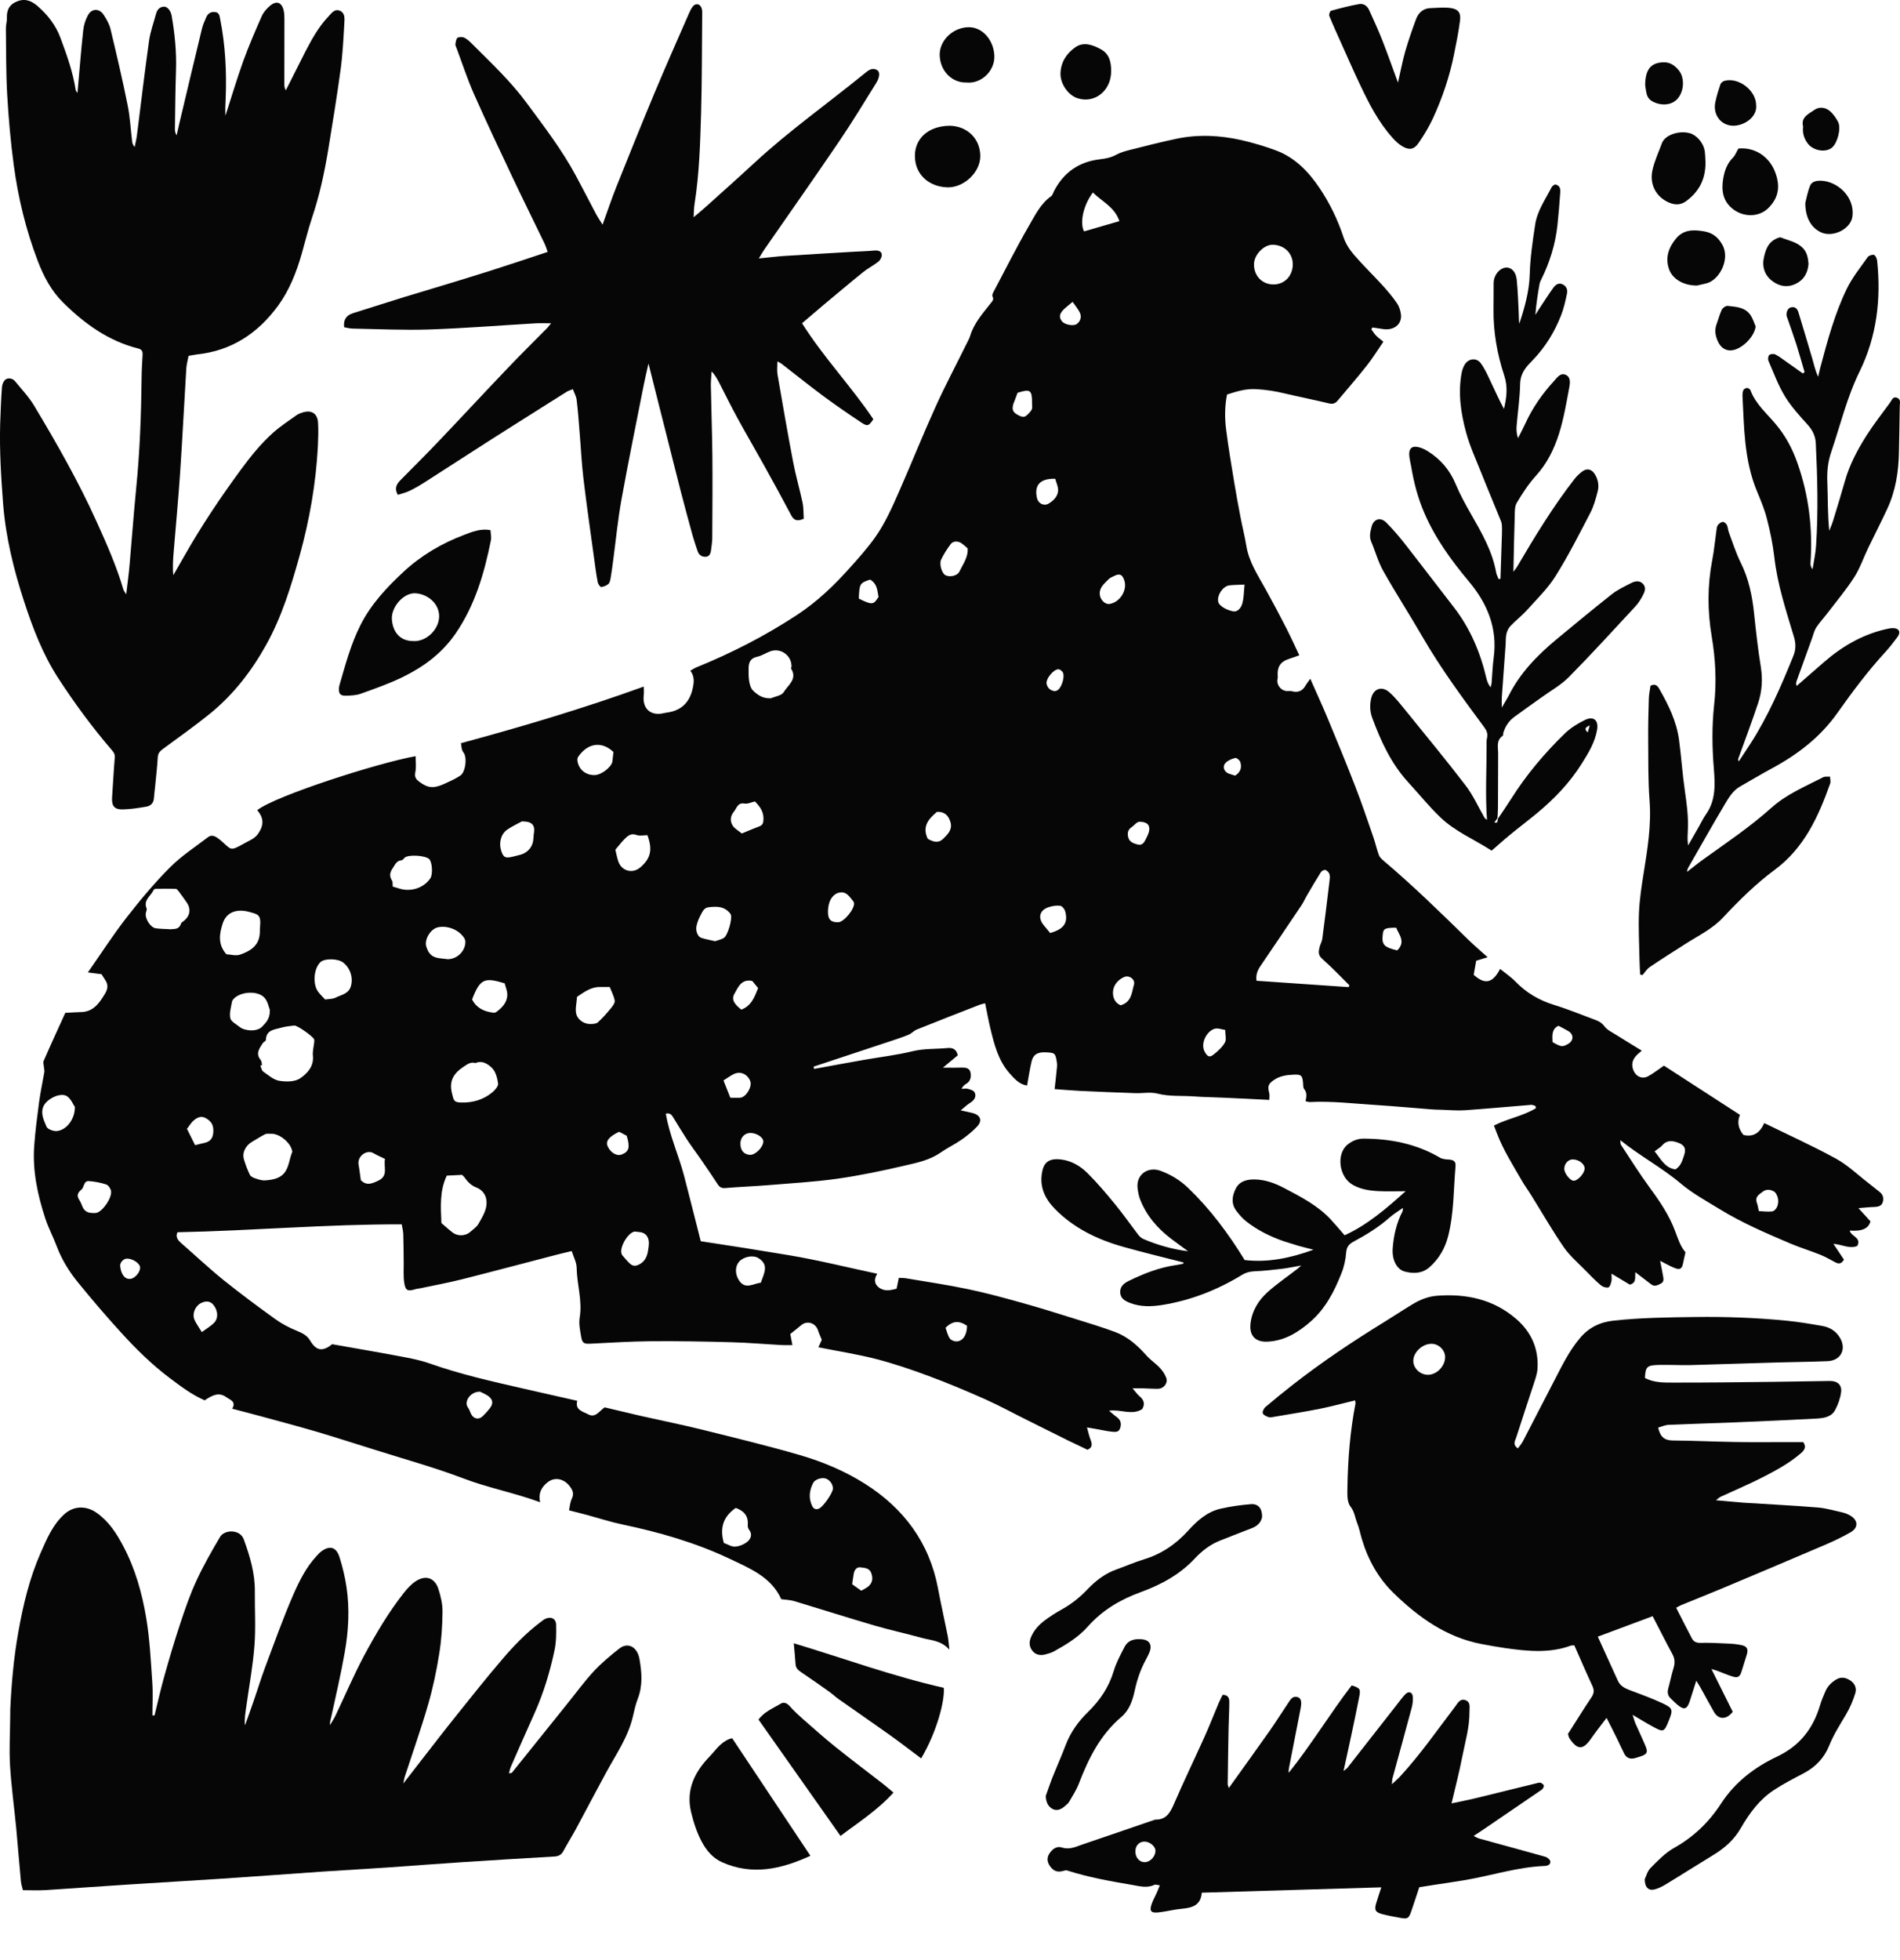 <svg width="32" height="33" viewBox="0 0 32 33" fill="none" xmlns="http://www.w3.org/2000/svg">
<path d="M21.881 11.033C21.822 11.054 21.773 11.073 21.723 11.088C21.561 11.139 21.506 11.225 21.52 11.401C21.522 11.421 21.512 11.441 21.512 11.462C21.513 11.553 21.586 11.63 21.674 11.635C21.7 11.636 21.727 11.629 21.75 11.636C21.855 11.665 21.934 11.639 21.988 11.542C22.008 11.507 22.035 11.475 22.068 11.427C22.17 11.659 22.269 11.874 22.36 12.092C22.52 12.477 22.679 12.862 22.829 13.25C22.938 13.529 23.033 13.814 23.131 14.097C23.165 14.195 23.187 14.298 23.223 14.396C23.236 14.432 23.271 14.464 23.302 14.491C23.806 14.917 24.277 15.378 24.748 15.839C24.843 15.93 24.943 16.015 25.055 16.116C24.985 16.137 24.928 16.155 24.862 16.175C24.848 16.255 24.834 16.335 24.82 16.413C24.979 16.551 25.12 16.593 25.265 16.313C25.355 16.386 25.45 16.449 25.527 16.529C25.707 16.714 25.918 16.839 26.166 16.916C26.407 16.99 26.642 17.087 26.878 17.175C26.935 17.196 26.981 17.224 27.022 17.279C27.07 17.343 27.154 17.381 27.225 17.426C27.362 17.513 27.501 17.596 27.651 17.689C27.621 17.715 27.602 17.73 27.584 17.747C27.505 17.819 27.467 17.901 27.506 18.01C27.546 18.12 27.653 18.176 27.757 18.12C27.846 18.073 27.925 18.008 28.024 17.941C28.435 18.207 28.866 18.486 29.305 18.77C29.254 18.888 29.276 19.005 29.364 19.108C29.532 19.148 29.64 19.072 29.714 18.908C30.123 19.109 30.53 19.292 30.92 19.506C31.121 19.616 31.291 19.782 31.474 19.922C31.537 19.971 31.597 20.021 31.66 20.07C31.716 20.114 31.728 20.177 31.71 20.238C31.689 20.31 31.623 20.319 31.555 20.321C31.479 20.323 31.402 20.332 31.3 20.34C31.38 20.427 31.442 20.496 31.502 20.562C31.474 20.683 31.358 20.734 31.154 20.718C31.173 20.817 31.355 20.833 31.281 20.976C31.152 21.032 31.029 20.953 30.878 20.941C30.945 21.042 31.003 21.128 31.056 21.207C31.01 21.285 30.963 21.28 30.91 21.252C30.826 21.208 30.744 21.159 30.656 21.124C30.486 21.056 30.31 21.003 30.142 20.931C29.741 20.76 29.339 20.588 28.966 20.359C28.742 20.222 28.507 20.094 28.308 19.926C27.992 19.659 27.627 19.467 27.29 19.196C27.295 19.236 27.29 19.259 27.3 19.273C27.459 19.515 27.613 19.76 27.784 19.994C27.954 20.225 28.114 20.461 28.214 20.73C28.261 20.856 28.301 20.984 28.387 21.083C28.372 21.151 28.357 21.212 28.345 21.273C28.329 21.356 28.297 21.382 28.215 21.352C28.132 21.321 28.055 21.275 27.96 21.227C27.978 21.319 27.996 21.402 28.01 21.485C28.018 21.532 28.027 21.583 27.972 21.61C27.92 21.637 27.867 21.667 27.809 21.623C27.726 21.56 27.644 21.497 27.542 21.418C27.535 21.507 27.564 21.599 27.449 21.628C27.358 21.573 27.257 21.513 27.141 21.443C27.141 21.504 27.148 21.54 27.139 21.573C27.13 21.611 27.113 21.67 27.088 21.675C27.05 21.684 26.995 21.666 26.963 21.64C26.875 21.566 26.794 21.483 26.713 21.4C26.584 21.268 26.44 21.146 26.337 20.997C26.141 20.713 25.97 20.413 25.787 20.12C25.735 20.035 25.675 19.956 25.626 19.869C25.478 19.611 25.317 19.36 25.211 19.08C25.194 19.037 25.178 18.993 25.161 18.95C25.394 18.831 25.652 18.789 25.868 18.658C25.866 18.645 25.863 18.633 25.86 18.62C25.838 18.614 25.814 18.6 25.792 18.601C25.419 18.631 25.045 18.666 24.671 18.692C24.541 18.701 24.409 18.688 24.279 18.684C24.221 18.683 24.164 18.682 24.107 18.677C23.792 18.653 23.476 18.623 23.161 18.603C22.795 18.58 22.429 18.535 22.061 18.554C22.04 18.555 22.02 18.546 21.988 18.54C22.002 18.47 22.018 18.4 21.965 18.335C21.945 18.31 21.949 18.265 21.946 18.229C21.935 18.105 21.913 18.087 21.787 18.093C21.67 18.098 21.557 18.113 21.457 18.182C21.36 18.248 21.346 18.285 21.377 18.405C21.386 18.441 21.378 18.48 21.378 18.518C21.103 18.504 20.847 18.491 20.592 18.48C20.43 18.472 20.268 18.471 20.106 18.459C19.903 18.444 19.699 18.464 19.495 18.412C19.377 18.381 19.244 18.409 19.118 18.404C18.807 18.393 18.497 18.381 18.187 18.366C18.051 18.359 17.915 18.347 17.762 18.336C17.773 18.233 17.785 18.136 17.794 18.039C17.799 17.988 17.808 17.936 17.8 17.887C17.775 17.727 17.768 17.724 17.611 17.717C17.474 17.711 17.401 17.754 17.373 17.873C17.343 18.002 17.324 18.133 17.298 18.275C17.169 18.26 17.082 18.159 16.998 18.064C16.812 17.851 16.745 17.584 16.681 17.318C16.647 17.181 16.623 17.042 16.592 16.891C16.56 16.9 16.526 16.906 16.495 16.918C16.143 17.055 15.792 17.192 15.441 17.333C15.39 17.354 15.35 17.402 15.299 17.422C15.188 17.467 15.073 17.504 14.959 17.542C14.54 17.681 14.121 17.819 13.702 17.958C13.705 17.971 13.709 17.983 13.712 17.996C13.991 17.945 14.27 17.893 14.55 17.844C14.824 17.796 15.102 17.764 15.372 17.698C15.566 17.651 15.76 17.664 15.953 17.645C16.022 17.638 16.106 17.647 16.13 17.768C16.06 17.826 15.982 17.891 15.881 17.975C15.998 17.975 16.089 17.978 16.18 17.974C16.253 17.972 16.329 17.974 16.346 18.058C16.36 18.129 16.347 18.205 16.27 18.249C16.24 18.266 16.214 18.289 16.195 18.333C16.228 18.332 16.264 18.321 16.295 18.33C16.337 18.341 16.394 18.356 16.413 18.389C16.443 18.441 16.424 18.502 16.372 18.544C16.348 18.563 16.32 18.579 16.295 18.598C16.259 18.627 16.225 18.657 16.18 18.694C16.256 18.711 16.317 18.723 16.378 18.738C16.515 18.773 16.551 18.868 16.454 18.969C16.375 19.052 16.283 19.126 16.188 19.192C16.076 19.269 15.951 19.328 15.84 19.406C15.661 19.53 15.453 19.574 15.25 19.621C14.871 19.71 14.488 19.79 14.102 19.845C13.717 19.899 13.327 19.921 12.939 19.953C12.698 19.973 12.455 19.981 12.214 20.002C12.15 20.007 12.117 19.984 12.086 19.936C11.999 19.803 11.91 19.672 11.82 19.542C11.74 19.424 11.653 19.311 11.575 19.192C11.494 19.069 11.418 18.942 11.341 18.817C11.315 18.777 11.294 18.732 11.214 18.749C11.274 19.113 11.431 19.449 11.523 19.802C11.616 20.158 11.705 20.516 11.802 20.897C12.288 20.97 12.786 21.049 13.284 21.132C13.78 21.215 14.269 21.337 14.775 21.445C14.72 21.53 14.722 21.612 14.797 21.672C14.889 21.746 14.993 21.726 15.101 21.696C15.113 21.637 15.124 21.582 15.138 21.514C15.183 21.516 15.224 21.515 15.263 21.522C15.608 21.58 15.956 21.631 16.298 21.703C16.602 21.766 16.901 21.848 17.2 21.931C17.504 22.015 17.805 22.11 18.106 22.204C18.331 22.274 18.558 22.343 18.78 22.425C18.992 22.504 19.158 22.651 19.307 22.819C19.376 22.897 19.465 22.955 19.536 23.031C19.581 23.079 19.621 23.138 19.643 23.2C19.674 23.284 19.6 23.379 19.508 23.381C19.424 23.383 19.34 23.376 19.256 23.374C19.206 23.373 19.155 23.374 19.075 23.374C19.125 23.432 19.154 23.475 19.191 23.506C19.267 23.568 19.289 23.638 19.236 23.725C19.058 23.834 18.877 23.722 18.678 23.751C18.721 23.786 18.763 23.825 18.809 23.858C18.883 23.91 18.89 23.982 18.862 24.054C18.836 24.123 18.765 24.107 18.709 24.102C18.636 24.094 18.564 24.076 18.491 24.064C18.436 24.054 18.38 24.045 18.307 24.032C18.33 24.113 18.343 24.178 18.367 24.238C18.396 24.312 18.402 24.372 18.315 24.408C18.208 24.357 18.099 24.306 17.991 24.253C17.761 24.139 17.53 24.024 17.3 23.909C17.064 23.792 16.833 23.665 16.593 23.558C16.281 23.419 15.966 23.287 15.646 23.168C15.355 23.06 15.059 22.959 14.758 22.881C14.44 22.799 14.113 22.749 13.784 22.683C13.801 22.645 13.822 22.599 13.841 22.556C13.819 22.503 13.796 22.456 13.78 22.406C13.741 22.271 13.591 22.224 13.489 22.315C13.439 22.358 13.386 22.398 13.31 22.459C13.318 22.5 13.331 22.569 13.346 22.646C13.283 22.646 13.222 22.649 13.16 22.645C12.881 22.63 12.602 22.605 12.324 22.598C11.865 22.585 11.405 22.577 10.946 22.581C10.614 22.584 10.283 22.606 9.951 22.622C9.837 22.628 9.807 22.616 9.788 22.507C9.77 22.4 9.746 22.287 9.763 22.184C9.811 21.898 9.716 21.624 9.712 21.343C9.71 21.252 9.66 21.162 9.629 21.063C9.541 21.084 9.456 21.103 9.373 21.125C8.844 21.262 8.316 21.403 7.786 21.537C7.552 21.596 7.313 21.64 7.076 21.69C7.051 21.696 7.024 21.696 6.998 21.704C6.868 21.745 6.829 21.731 6.808 21.597C6.791 21.48 6.801 21.358 6.799 21.238C6.797 21.085 6.797 20.932 6.792 20.779C6.79 20.727 6.777 20.676 6.766 20.613C5.505 20.609 4.253 20.721 2.99 20.746C2.956 20.81 2.983 20.869 3.046 20.924C3.285 21.132 3.516 21.35 3.762 21.549C4.044 21.776 4.336 21.992 4.63 22.204C4.744 22.287 4.872 22.354 5.003 22.407C5.094 22.445 5.173 22.483 5.224 22.571C5.327 22.746 5.436 22.759 5.594 22.631C5.97 22.698 6.333 22.759 6.695 22.827C6.876 22.861 7.06 22.893 7.233 22.954C7.747 23.136 8.276 23.255 8.805 23.376C9.108 23.446 9.412 23.514 9.722 23.584C9.681 23.74 9.816 23.763 9.905 23.811C10.03 23.878 10.091 23.757 10.184 23.694C10.385 23.741 10.595 23.793 10.806 23.841C11.146 23.918 11.488 23.986 11.826 24.07C12.377 24.207 12.93 24.34 13.475 24.499C13.857 24.61 14.229 24.767 14.567 24.98C15.221 25.394 15.654 25.972 15.799 26.747C15.848 27.01 15.908 27.271 15.96 27.534C15.974 27.6 15.977 27.668 15.99 27.774C15.849 27.615 15.679 27.618 15.527 27.576C15.261 27.502 14.991 27.444 14.726 27.367C14.273 27.234 13.824 27.091 13.372 26.955C13.308 26.936 13.237 26.935 13.158 26.924C12.99 26.548 12.624 26.403 12.279 26.239C11.705 25.968 11.098 25.795 10.477 25.665C10.276 25.622 10.08 25.558 9.881 25.504C9.785 25.479 9.689 25.455 9.584 25.428C9.599 25.358 9.602 25.293 9.628 25.239C9.667 25.157 9.655 25.102 9.599 25.027C9.507 24.901 9.352 24.858 9.229 24.951C9.122 25.032 9.063 25.137 9.097 25.292C8.661 25.131 8.222 25.05 7.803 24.89C7.311 24.703 6.802 24.564 6.301 24.405C5.979 24.304 5.658 24.201 5.335 24.105C5.032 24.016 4.727 23.935 4.422 23.852C4.255 23.806 4.087 23.763 3.91 23.717C3.985 23.595 3.872 23.567 3.812 23.523C3.68 23.427 3.563 23.499 3.447 23.576C3.232 23.482 3.046 23.342 2.859 23.201C2.559 22.976 2.293 22.713 2.041 22.437C1.79 22.162 1.547 21.878 1.312 21.589C1.163 21.406 1.038 21.203 0.954 20.979C0.895 20.822 0.815 20.673 0.763 20.514C0.633 20.118 0.546 19.713 0.576 19.293C0.594 19.042 0.627 18.792 0.66 18.542C0.683 18.377 0.719 18.212 0.747 18.048C0.751 18.025 0.743 18 0.741 17.975C0.739 17.936 0.722 17.891 0.736 17.86C0.856 17.584 0.982 17.312 1.1 17.052C1.205 17.047 1.288 17.041 1.37 17.039C1.539 17.033 1.638 16.935 1.725 16.799C1.789 16.701 1.849 16.616 1.773 16.501C1.75 16.466 1.727 16.43 1.71 16.402C1.635 16.393 1.57 16.384 1.48 16.372C1.703 16.053 1.903 15.742 2.129 15.451C2.358 15.157 2.598 14.869 2.861 14.605C3.056 14.409 3.294 14.255 3.515 14.086C3.536 14.07 3.578 14.067 3.604 14.076C3.641 14.089 3.676 14.115 3.708 14.141C3.905 14.306 3.858 14.344 4.12 14.196C4.201 14.15 4.291 14.12 4.349 14.034C4.446 13.891 4.446 13.774 4.332 13.64C4.639 13.396 6.391 12.837 7 12.731C7 12.817 7.012 12.905 6.997 12.988C6.981 13.071 6.99 13.11 7.068 13.166C7.15 13.225 7.224 13.262 7.319 13.249C7.373 13.241 7.428 13.222 7.478 13.199C7.572 13.156 7.669 13.114 7.754 13.057C7.834 13.004 7.866 12.79 7.821 12.694C7.81 12.671 7.79 12.651 7.783 12.626C7.772 12.592 7.771 12.556 7.764 12.512C8.799 12.232 9.826 11.927 10.843 11.559C10.843 11.614 10.848 11.659 10.842 11.704C10.816 11.932 10.959 12.06 11.182 12.006C11.202 12.001 11.223 11.998 11.244 11.995C11.475 11.962 11.614 11.824 11.665 11.597C11.689 11.49 11.702 11.39 11.627 11.292C11.667 11.269 11.697 11.248 11.73 11.235C12.324 10.994 12.892 10.702 13.426 10.351C13.762 10.131 14.053 9.852 14.321 9.551C14.464 9.391 14.609 9.229 14.734 9.054C14.908 8.81 15.029 8.534 15.149 8.26C15.354 7.794 15.543 7.32 15.753 6.857C15.913 6.503 16.095 6.16 16.267 5.812C16.292 5.76 16.323 5.709 16.34 5.654C16.404 5.441 16.549 5.279 16.682 5.11C16.712 5.072 16.745 5.044 16.715 4.988C16.707 4.971 16.721 4.937 16.732 4.916C16.929 4.544 17.117 4.169 17.327 3.806C17.432 3.626 17.524 3.43 17.704 3.303C17.727 3.286 17.735 3.25 17.75 3.221C17.913 2.902 18.174 2.722 18.529 2.681C18.624 2.67 18.713 2.653 18.8 2.605C18.872 2.565 18.956 2.543 19.037 2.522C19.297 2.457 19.557 2.39 19.82 2.335C20.185 2.259 20.551 2.278 20.912 2.36C21.106 2.405 21.299 2.462 21.486 2.531C21.811 2.651 22.042 2.893 22.228 3.172C22.398 3.425 22.531 3.701 22.628 3.994C22.663 4.101 22.73 4.204 22.804 4.29C22.955 4.466 23.122 4.626 23.279 4.798C23.367 4.895 23.453 4.996 23.527 5.104C23.565 5.159 23.588 5.23 23.595 5.296C23.614 5.459 23.476 5.568 23.294 5.54C23.235 5.532 23.175 5.522 23.116 5.513L23.096 5.544C23.122 5.579 23.145 5.618 23.175 5.649C23.207 5.683 23.247 5.71 23.299 5.753C23.204 5.891 23.119 6.03 23.019 6.156C22.863 6.355 22.695 6.545 22.534 6.739C22.494 6.788 22.453 6.809 22.384 6.792C22.139 6.733 21.891 6.684 21.646 6.626C21.485 6.587 21.327 6.561 21.159 6.552C20.98 6.541 20.83 6.59 20.666 6.642C20.626 6.84 20.625 7.039 20.651 7.236C20.688 7.529 20.737 7.819 20.785 8.11C20.818 8.312 20.855 8.512 20.894 8.713C20.924 8.872 20.965 9.03 20.991 9.189C21.035 9.463 21.186 9.686 21.316 9.921C21.436 10.137 21.552 10.356 21.665 10.577C21.741 10.726 21.81 10.879 21.885 11.036L21.881 11.033ZM22.713 16.62C22.718 16.61 22.723 16.599 22.727 16.589C22.576 16.439 22.429 16.284 22.27 16.144C22.197 16.081 22.206 16.019 22.224 15.948C22.236 15.898 22.265 15.851 22.271 15.801C22.313 15.483 22.352 15.164 22.39 14.846C22.395 14.804 22.402 14.759 22.392 14.72C22.384 14.691 22.353 14.658 22.324 14.647C22.305 14.64 22.261 14.661 22.247 14.683C22.166 14.811 22.09 14.942 22.013 15.073C21.981 15.127 21.956 15.186 21.921 15.239C21.692 15.579 21.463 15.92 21.232 16.259C21.179 16.335 21.148 16.413 21.162 16.512C21.681 16.548 22.197 16.584 22.713 16.619V16.62ZM4.414 17.93L4.385 17.942C4.401 17.976 4.407 18.023 4.433 18.041C4.519 18.101 4.607 18.18 4.703 18.196C4.818 18.215 4.968 18.215 5.056 18.154C5.172 18.075 5.288 17.956 5.27 17.776C5.262 17.701 5.284 17.623 5.292 17.546C5.293 17.531 5.295 17.515 5.291 17.5C5.278 17.452 5.005 17.26 4.957 17.266C4.884 17.275 4.81 17.281 4.74 17.301C4.628 17.335 4.483 17.333 4.478 17.509C4.478 17.527 4.439 17.542 4.425 17.563C4.369 17.651 4.3 17.737 4.39 17.845C4.407 17.866 4.406 17.901 4.413 17.93L4.414 17.93ZM7.435 20.592C7.497 20.645 7.559 20.702 7.625 20.752C7.712 20.818 7.844 20.81 7.923 20.738C7.97 20.695 8.027 20.659 8.057 20.607C8.112 20.511 8.175 20.409 8.191 20.303C8.211 20.171 8.16 20.045 8.017 19.99C7.928 19.955 7.87 19.889 7.817 19.814C7.808 19.802 7.795 19.793 7.782 19.78C7.698 19.784 7.615 19.788 7.525 19.793C7.401 20.051 7.424 20.321 7.434 20.592L7.435 20.592ZM4.573 19.088C4.537 19.09 4.495 19.081 4.464 19.096C4.389 19.133 4.32 19.181 4.247 19.222C4.138 19.284 4.075 19.405 4.108 19.517C4.134 19.607 4.168 19.695 4.208 19.779C4.221 19.807 4.263 19.827 4.296 19.838C4.349 19.856 4.406 19.876 4.461 19.873C4.536 19.869 4.616 19.858 4.684 19.827C4.869 19.744 4.858 19.545 4.923 19.391C4.924 19.387 4.921 19.381 4.92 19.375C4.894 19.238 4.71 19.086 4.573 19.088H4.573ZM12.983 11.757C13.057 11.724 13.165 11.711 13.198 11.655C13.268 11.536 13.437 11.434 13.323 11.255C13.319 11.249 13.33 11.235 13.331 11.225C13.335 11.034 13.146 10.899 12.969 10.967C12.895 10.995 12.827 11.042 12.752 11.057C12.639 11.081 12.609 11.153 12.608 11.25C12.607 11.323 12.606 11.398 12.618 11.47C12.627 11.523 12.643 11.586 12.679 11.622C12.757 11.701 12.85 11.764 12.983 11.756V11.757ZM8.009 17.898C7.928 17.872 7.873 17.917 7.804 17.962C7.637 18.073 7.56 18.203 7.613 18.409C7.642 18.526 7.642 18.558 7.764 18.562C7.959 18.568 8.142 18.516 8.294 18.389C8.339 18.351 8.395 18.286 8.389 18.241C8.376 18.147 8.347 18.037 8.283 17.977C8.221 17.918 8.125 17.846 8.009 17.897V17.898ZM2.874 15.646C2.916 15.635 3.014 15.661 3.047 15.552C3.053 15.534 3.075 15.521 3.091 15.508C3.201 15.425 3.222 15.304 3.144 15.193C3.102 15.133 3.06 15.073 3.016 15.015C3.001 14.995 2.98 14.965 2.961 14.965C2.847 14.96 2.733 14.962 2.62 14.964C2.607 14.964 2.589 14.979 2.583 14.991C2.538 15.088 2.411 15.154 2.469 15.293C2.477 15.313 2.462 15.343 2.457 15.368C2.436 15.461 2.533 15.617 2.625 15.629C2.696 15.639 2.769 15.639 2.874 15.645L2.874 15.646ZM3.814 16.066C3.882 16.069 3.973 16.097 4.044 16.072C4.202 16.017 4.35 15.934 4.373 15.739C4.379 15.694 4.375 15.647 4.38 15.601C4.399 15.396 4.343 15.394 4.206 15.355C3.994 15.294 3.814 15.352 3.751 15.547C3.696 15.717 3.663 15.897 3.813 16.066H3.814ZM21.773 4.456C21.777 4.266 21.63 4.122 21.432 4.121C21.287 4.12 21.125 4.286 21.12 4.44C21.113 4.638 21.253 4.788 21.446 4.789C21.632 4.79 21.77 4.649 21.773 4.456ZM4.545 17.002C4.527 16.96 4.511 16.857 4.452 16.795C4.34 16.677 4.074 16.692 3.95 16.802C3.931 16.819 3.911 16.843 3.907 16.866C3.891 16.958 3.86 17.056 3.879 17.143C3.891 17.199 3.977 17.242 4.032 17.287C4.123 17.362 4.329 17.372 4.41 17.289C4.471 17.225 4.55 17.159 4.545 17.002H4.545ZM5.477 16.828C5.536 16.818 5.599 16.822 5.648 16.798C5.743 16.75 5.867 16.735 5.907 16.612C5.954 16.466 5.9 16.299 5.781 16.206C5.694 16.136 5.467 16.132 5.397 16.198C5.282 16.308 5.262 16.575 5.362 16.702C5.396 16.747 5.438 16.786 5.477 16.828ZM6.614 14.926C6.66 14.94 6.69 14.948 6.72 14.958C6.915 15.022 7.133 14.953 7.246 14.79C7.294 14.722 7.28 14.509 7.226 14.461C7.16 14.403 6.898 14.385 6.823 14.434C6.801 14.449 6.785 14.482 6.764 14.483C6.673 14.49 6.651 14.565 6.61 14.624C6.564 14.691 6.556 14.754 6.603 14.826C6.618 14.849 6.61 14.886 6.614 14.926ZM10.269 16.617C10.193 16.617 10.146 16.617 10.099 16.617C9.948 16.617 9.835 16.705 9.718 16.783C9.713 16.886 9.679 17 9.711 17.09C9.739 17.166 9.829 17.239 9.935 17.24C9.98 17.24 10.038 17.239 10.068 17.213C10.147 17.142 10.219 17.06 10.287 16.977C10.318 16.94 10.359 16.886 10.353 16.847C10.34 16.768 10.299 16.694 10.269 16.617ZM7.545 16.149C7.701 16.146 7.837 16.013 7.838 15.858C7.838 15.839 7.832 15.816 7.822 15.799C7.739 15.658 7.54 15.576 7.375 15.612C7.252 15.639 7.144 15.816 7.179 15.934C7.221 16.072 7.288 16.125 7.436 16.137C7.473 16.14 7.509 16.145 7.545 16.149L7.545 16.149ZM10.904 14.061C10.841 14.061 10.773 14.078 10.719 14.057C10.621 14.021 10.569 14.077 10.514 14.131C10.464 14.181 10.42 14.24 10.364 14.306C10.379 14.365 10.391 14.438 10.415 14.506C10.472 14.667 10.655 14.714 10.783 14.604C10.957 14.456 10.995 14.309 10.904 14.061H10.904ZM12.044 15.846C12.092 15.828 12.148 15.819 12.192 15.79C12.258 15.748 12.336 15.47 12.308 15.398C12.301 15.38 12.285 15.364 12.27 15.349C12.174 15.253 12.054 15.261 11.934 15.274C11.847 15.284 11.825 15.365 11.79 15.427C11.763 15.476 11.744 15.533 11.731 15.588C11.712 15.671 11.751 15.771 11.811 15.79C11.882 15.813 11.956 15.825 12.044 15.846V15.846ZM8.79 13.829C8.731 13.862 8.631 13.907 8.542 13.968C8.436 14.042 8.4 14.188 8.439 14.316C8.475 14.435 8.51 14.454 8.635 14.423C8.681 14.411 8.728 14.401 8.773 14.388C8.901 14.349 8.978 14.246 8.984 14.115C8.985 14.078 8.99 14.041 8.995 14.005C9.009 13.889 8.954 13.827 8.79 13.829H8.79ZM1.262 18.637C1.232 18.595 1.197 18.503 1.13 18.457C1.021 18.383 0.78 18.502 0.729 18.633C0.68 18.757 0.743 18.866 0.784 18.97C0.802 19.012 0.902 19.049 0.96 19.042C1.121 19.026 1.264 18.84 1.261 18.637L1.262 18.637ZM8.499 16.555C8.157 16.451 8.085 16.479 7.951 16.826C8.022 16.967 8.146 17.028 8.296 17.048C8.315 17.051 8.341 17.05 8.356 17.04C8.455 16.967 8.542 16.879 8.544 16.748C8.545 16.683 8.515 16.618 8.499 16.554V16.555ZM18.853 3.723C18.773 3.483 18.558 3.393 18.407 3.241C18.248 3.45 18.181 3.745 18.257 3.896C18.452 3.839 18.648 3.782 18.853 3.723ZM12.191 25.977C12.256 26 12.322 26.044 12.383 26.039C12.455 26.033 12.537 26 12.591 25.953C12.643 25.908 12.678 25.832 12.616 25.755C12.599 25.734 12.591 25.697 12.594 25.669C12.605 25.519 12.528 25.437 12.392 25.387C12.176 25.535 12.12 25.732 12.191 25.977V25.977ZM10.332 12.661C10.132 12.471 9.898 12.511 9.739 12.739C9.728 12.755 9.722 12.779 9.724 12.798C9.739 12.952 9.866 13.057 10.023 13.049C10.135 13.043 10.304 12.909 10.314 12.818C10.32 12.769 10.325 12.72 10.332 12.661ZM1.572 20.422C1.585 20.421 1.607 20.424 1.627 20.419C1.738 20.388 1.893 20.157 1.869 20.046C1.86 20.006 1.823 19.953 1.788 19.941C1.694 19.911 1.595 19.892 1.497 19.885C1.407 19.879 1.42 19.986 1.372 20.028C1.364 20.035 1.355 20.041 1.348 20.049C1.299 20.096 1.297 20.146 1.336 20.203C1.359 20.238 1.373 20.278 1.389 20.316C1.422 20.394 1.483 20.424 1.572 20.422ZM12.493 14.033C12.604 13.987 12.695 13.947 12.788 13.913C12.842 13.893 12.855 13.86 12.858 13.805C12.867 13.673 12.802 13.581 12.714 13.493C12.653 13.507 12.594 13.538 12.541 13.529C12.421 13.508 12.409 13.606 12.359 13.667C12.299 13.74 12.293 13.824 12.338 13.897C12.371 13.951 12.437 13.985 12.493 14.032V14.033ZM10.758 20.742C10.717 20.738 10.702 20.733 10.687 20.735C10.577 20.75 10.431 21.001 10.468 21.107C10.472 21.117 10.476 21.128 10.482 21.135C10.524 21.182 10.563 21.232 10.609 21.274C10.661 21.323 10.716 21.318 10.78 21.28C10.895 21.211 10.91 21.102 10.925 20.985C10.945 20.835 10.881 20.748 10.758 20.742ZM6.484 19.511C6.412 19.476 6.349 19.45 6.292 19.416C6.181 19.348 6.014 19.461 6.039 19.608C6.055 19.695 6.064 19.783 6.077 19.869C6.174 19.97 6.27 19.926 6.376 19.875C6.544 19.793 6.457 19.647 6.484 19.511L6.484 19.511ZM16.297 9.232C16.262 9.202 16.232 9.173 16.198 9.149C16.14 9.106 16.054 9.105 16.014 9.158C15.951 9.241 15.894 9.33 15.85 9.423C15.815 9.5 15.865 9.65 15.919 9.682C15.986 9.721 16.12 9.702 16.159 9.622C16.218 9.498 16.309 9.381 16.297 9.232L16.297 9.232ZM12.814 21.595C12.864 21.444 12.961 21.296 12.771 21.18C12.684 21.127 12.529 21.156 12.452 21.237C12.382 21.311 12.372 21.445 12.448 21.559C12.553 21.717 12.69 21.609 12.814 21.595ZM14.118 15.527C14.214 15.525 14.4 15.298 14.383 15.201C14.381 15.191 14.376 15.181 14.37 15.173C14.313 15.106 14.265 15.017 14.162 15.024C14.072 15.029 14.008 15.096 13.976 15.173C13.95 15.238 13.941 15.316 13.946 15.387C13.954 15.492 14.008 15.529 14.118 15.527ZM27.867 19.384C27.974 19.515 28.041 19.664 28.218 19.688C28.314 19.627 28.335 19.534 28.365 19.446C28.4 19.34 28.372 19.279 28.267 19.24C28.168 19.203 28.074 19.19 27.995 19.284C27.968 19.315 27.929 19.336 27.867 19.384H27.867ZM20.96 9.842C20.859 9.847 20.782 9.846 20.705 9.855C20.577 9.87 20.46 10.084 20.54 10.175C20.593 10.236 20.687 10.276 20.768 10.292C20.849 10.308 20.905 10.227 20.923 10.162C20.951 10.061 20.949 9.953 20.961 9.842H20.96ZM15.627 14.123C15.711 14.17 15.8 14.204 15.884 14.123C15.963 14.046 16.045 13.967 16.007 13.839C15.974 13.728 15.905 13.662 15.781 13.668C15.637 13.787 15.526 13.917 15.626 14.123H15.627ZM17.687 15.708C17.919 15.643 17.991 15.537 17.941 15.344C17.93 15.306 17.89 15.254 17.858 15.25C17.794 15.241 17.723 15.252 17.661 15.273C17.51 15.322 17.476 15.45 17.575 15.572C17.611 15.617 17.648 15.66 17.687 15.708H17.687ZM3.286 19.28C3.344 19.266 3.389 19.253 3.435 19.244C3.541 19.222 3.589 19.166 3.593 19.05C3.597 18.947 3.565 18.887 3.48 18.833C3.393 18.777 3.326 18.812 3.266 18.861C3.22 18.898 3.188 18.956 3.149 19.005C3.197 19.1 3.241 19.188 3.286 19.28ZM18.522 9.998C18.524 10.093 18.61 10.181 18.688 10.168C18.863 10.14 18.99 9.936 18.936 9.772C18.903 9.671 18.857 9.65 18.763 9.698C18.73 9.714 18.693 9.728 18.669 9.754C18.603 9.824 18.517 9.885 18.522 9.998ZM14.028 25.061C14.029 24.99 13.976 24.916 13.908 24.893C13.843 24.871 13.728 24.904 13.697 24.964C13.631 25.089 13.615 25.221 13.678 25.353C13.701 25.402 13.739 25.423 13.795 25.398C13.864 25.368 14.027 25.135 14.028 25.061H14.028ZM12.3 18.481C12.368 18.481 12.421 18.486 12.473 18.48C12.571 18.467 12.671 18.291 12.636 18.202C12.589 18.082 12.469 18.029 12.356 18.084C12.3 18.112 12.25 18.15 12.185 18.19C12.223 18.287 12.259 18.378 12.3 18.481ZM3.399 22.427C3.48 22.367 3.549 22.328 3.603 22.274C3.681 22.197 3.673 22.069 3.597 21.972C3.545 21.906 3.475 21.895 3.386 21.938C3.289 21.986 3.232 22.117 3.275 22.218C3.303 22.283 3.348 22.342 3.399 22.427H3.399ZM8.087 23.43C7.926 23.425 7.807 23.596 7.882 23.698C7.907 23.731 7.917 23.774 7.937 23.811C7.98 23.891 8.067 23.906 8.13 23.843C8.172 23.803 8.21 23.76 8.246 23.715C8.304 23.642 8.308 23.578 8.243 23.52C8.191 23.473 8.119 23.449 8.087 23.431V23.43ZM12.768 16.635C12.728 16.587 12.696 16.547 12.669 16.515C12.481 16.477 12.43 16.627 12.37 16.73C12.304 16.841 12.394 16.924 12.485 16.998C12.658 16.934 12.709 16.781 12.768 16.635ZM20.635 17.34C20.576 17.331 20.518 17.307 20.467 17.318C20.332 17.346 20.208 17.564 20.291 17.71C20.335 17.787 20.369 17.81 20.437 17.756C20.511 17.699 20.585 17.632 20.63 17.552C20.659 17.502 20.635 17.422 20.635 17.34V17.34ZM17.773 8.061C17.517 8.052 17.413 8.17 17.466 8.39C17.488 8.478 17.583 8.525 17.66 8.479C17.743 8.429 17.815 8.359 17.821 8.259C17.824 8.196 17.791 8.132 17.772 8.06L17.773 8.061ZM18.875 16.925C19.063 16.868 19.059 16.707 19.098 16.579C19.125 16.491 19.02 16.413 18.936 16.448C18.838 16.488 18.764 16.575 18.749 16.666C18.733 16.76 18.758 16.877 18.875 16.925ZM17.138 6.613C17.119 6.664 17.099 6.718 17.079 6.771C17.077 6.776 17.073 6.78 17.072 6.785C17.035 6.898 17.055 6.944 17.164 6.997C17.251 7.038 17.273 7.021 17.356 6.926C17.396 6.88 17.382 6.841 17.382 6.797C17.382 6.564 17.357 6.544 17.138 6.613ZM29.623 20.39C29.698 20.393 29.774 20.404 29.848 20.395C29.88 20.391 29.918 20.349 29.931 20.316C29.948 20.275 29.953 20.223 29.945 20.18C29.936 20.137 29.914 20.084 29.881 20.062C29.824 20.026 29.75 20.016 29.69 20.062C29.631 20.108 29.551 20.147 29.589 20.25C29.603 20.288 29.609 20.329 29.623 20.39ZM10.428 19.054C10.252 19.138 10.195 19.215 10.235 19.301C10.286 19.41 10.388 19.469 10.471 19.437C10.595 19.389 10.614 19.318 10.555 19.121C10.515 19.1 10.474 19.078 10.428 19.055V19.054ZM12.641 19.074C12.543 19.073 12.47 19.149 12.47 19.254C12.47 19.368 12.529 19.437 12.631 19.443C12.72 19.448 12.852 19.317 12.856 19.22C12.859 19.151 12.747 19.076 12.641 19.074ZM19.217 13.836C19.149 13.822 19.113 13.89 19.058 13.927C18.992 13.971 18.987 14.028 19 14.091C19.017 14.176 19.092 14.2 19.163 14.219C19.233 14.237 19.269 14.188 19.295 14.134C19.315 14.092 19.338 14.05 19.35 14.006C19.376 13.902 19.332 13.844 19.217 13.836L19.217 13.836ZM14.654 9.758C14.48 9.816 14.474 9.827 14.464 10.078C14.708 10.201 14.715 10.169 14.796 10.051C14.776 9.948 14.779 9.833 14.655 9.758H14.654ZM14.505 26.781C14.53 26.768 14.552 26.755 14.574 26.743C14.684 26.683 14.714 26.598 14.675 26.486C14.643 26.396 14.562 26.398 14.494 26.388C14.427 26.379 14.391 26.43 14.379 26.493C14.368 26.553 14.361 26.614 14.352 26.672C14.409 26.712 14.455 26.745 14.505 26.781ZM23.532 16.001C23.68 15.856 23.563 15.74 23.515 15.619C23.329 15.619 23.299 15.633 23.289 15.726C23.268 15.904 23.305 15.947 23.532 16.001ZM26.689 19.675C26.689 19.594 26.589 19.518 26.485 19.52C26.409 19.521 26.344 19.596 26.346 19.681C26.347 19.754 26.442 19.874 26.5 19.879C26.569 19.884 26.688 19.755 26.688 19.675H26.689ZM18.065 5.082C17.999 5.138 17.95 5.174 17.907 5.218C17.839 5.289 17.835 5.347 17.887 5.411C17.932 5.467 18.076 5.494 18.132 5.457C18.195 5.415 18.222 5.335 18.186 5.262C18.16 5.207 18.118 5.159 18.065 5.082ZM15.925 22.355C15.946 22.413 15.961 22.48 15.996 22.533C16.015 22.562 16.067 22.584 16.105 22.584C16.215 22.584 16.286 22.477 16.287 22.321C16.171 22.242 16.057 22.221 15.925 22.355V22.355ZM2.024 21.315C2.039 21.459 2.105 21.542 2.197 21.531C2.278 21.522 2.37 21.407 2.359 21.33C2.349 21.263 2.225 21.186 2.135 21.19C2.076 21.192 2.018 21.259 2.024 21.315ZM26.148 17.545C26.293 17.628 26.316 17.63 26.413 17.574C26.505 17.521 26.507 17.415 26.417 17.361C26.364 17.329 26.309 17.303 26.248 17.27C26.133 17.323 26.142 17.43 26.148 17.545V17.545ZM17.763 11.636C17.774 11.633 17.79 11.632 17.804 11.625C17.879 11.587 17.942 11.387 17.898 11.317C17.883 11.294 17.852 11.269 17.828 11.268C17.744 11.264 17.606 11.436 17.628 11.517C17.644 11.581 17.687 11.626 17.763 11.636V11.636ZM20.802 13.059C20.9 12.997 20.915 12.916 20.89 12.831C20.881 12.8 20.828 12.756 20.806 12.761C20.748 12.774 20.684 12.8 20.643 12.842C20.582 12.904 20.614 12.994 20.696 13.025C20.73 13.037 20.765 13.047 20.802 13.059V13.059Z" fill="#060606"/>
<path d="M2.125 10.008C2.147 9.822 2.169 9.668 2.182 9.513C2.22 9.088 2.25 8.662 2.292 8.237C2.355 7.612 2.378 6.986 2.385 6.358C2.386 6.233 2.394 6.107 2.401 5.982C2.405 5.923 2.396 5.884 2.326 5.867C1.825 5.741 1.422 5.449 1.062 5.093C0.864 4.897 0.736 4.655 0.637 4.396C0.436 3.872 0.305 3.329 0.231 2.774C0.178 2.382 0.144 1.988 0.121 1.593C0.1 1.223 0.104 0.85 0.099 0.479C0.098 0.421 0.118 0.363 0.116 0.305C0.11 0.164 0.161 0.069 0.302 0.018C0.438 -0.031 0.544 0.025 0.635 0.104C0.803 0.25 0.939 0.424 1.018 0.637C1.125 0.924 1.228 1.212 1.275 1.517C1.277 1.533 1.294 1.548 1.305 1.564C1.337 1.207 1.364 0.857 1.402 0.507C1.411 0.421 1.44 0.331 1.482 0.255C1.547 0.138 1.675 0.138 1.747 0.252C1.796 0.326 1.842 0.408 1.862 0.493C1.964 0.918 2.064 1.344 2.15 1.773C2.191 1.974 2.2 2.181 2.226 2.385C2.229 2.415 2.241 2.444 2.268 2.474C2.281 2.407 2.299 2.34 2.307 2.272C2.374 1.744 2.436 1.216 2.51 0.69C2.531 0.535 2.588 0.384 2.628 0.232C2.646 0.165 2.686 0.118 2.757 0.112C2.816 0.106 2.875 0.176 2.891 0.264C2.944 0.57 2.975 0.878 2.964 1.189C2.953 1.517 2.951 1.845 2.946 2.173C2.945 2.208 2.952 2.243 2.975 2.278C2.99 2.213 3.004 2.148 3.019 2.083C3.146 1.55 3.272 1.016 3.401 0.484C3.417 0.418 3.446 0.354 3.473 0.292C3.501 0.226 3.553 0.194 3.624 0.203C3.693 0.211 3.698 0.267 3.708 0.32C3.796 0.762 3.818 1.208 3.801 1.657C3.797 1.754 3.79 1.85 3.797 1.948C3.896 1.642 3.987 1.334 4.096 1.031C4.189 0.774 4.298 0.522 4.409 0.271C4.437 0.207 4.49 0.147 4.545 0.1C4.654 0.005 4.743 0.036 4.777 0.174C4.788 0.219 4.789 0.268 4.79 0.315C4.79 0.68 4.79 1.045 4.789 1.409C4.789 1.444 4.789 1.48 4.814 1.521C4.924 1.304 5.032 1.086 5.143 0.869C5.252 0.658 5.367 0.45 5.533 0.276C5.585 0.222 5.637 0.139 5.731 0.184C5.811 0.222 5.804 0.311 5.8 0.38C5.785 0.643 5.772 0.908 5.737 1.169C5.675 1.623 5.601 2.075 5.527 2.527C5.463 2.912 5.381 3.293 5.256 3.664C5.189 3.863 5.14 4.069 5.082 4.271C4.993 4.583 4.875 4.884 4.684 5.146C4.346 5.609 3.901 5.906 3.317 5.967C3.275 5.972 3.234 5.981 3.176 5.991C3.164 6.057 3.143 6.128 3.138 6.2C3.102 6.785 3.073 7.37 3.034 7.954C3.004 8.397 2.962 8.838 2.926 9.28C2.915 9.411 2.905 9.542 2.919 9.684C2.982 9.573 3.047 9.463 3.11 9.351C3.394 8.851 3.713 8.375 4.054 7.911C4.22 7.685 4.395 7.467 4.604 7.281C4.726 7.173 4.864 7.084 4.996 6.989C5.026 6.968 5.062 6.955 5.097 6.944C5.247 6.897 5.348 6.961 5.357 7.119C5.364 7.25 5.36 7.382 5.354 7.513C5.321 8.137 5.214 8.75 5.048 9.349C4.904 9.866 4.748 10.379 4.485 10.853C4.236 11.301 3.927 11.7 3.528 12.022C3.274 12.227 3.006 12.416 2.743 12.61C2.694 12.647 2.661 12.68 2.657 12.749C2.647 12.928 2.625 13.105 2.608 13.284C2.602 13.336 2.596 13.389 2.592 13.441C2.586 13.522 2.536 13.569 2.463 13.581C2.333 13.603 2.202 13.624 2.071 13.627C1.924 13.631 1.878 13.568 1.888 13.421C1.904 13.2 1.914 12.978 1.933 12.757C1.938 12.703 1.92 12.672 1.887 12.633C1.554 12.246 1.252 11.836 0.974 11.407C0.717 11.008 0.552 10.573 0.406 10.127C0.231 9.59 0.096 9.044 0.052 8.477C0.018 8.029 -0.01 7.582 0.003 7.132C0.01 6.927 0.018 6.722 0.033 6.517C0.036 6.47 0.062 6.408 0.098 6.386C0.146 6.357 0.214 6.37 0.256 6.421C0.365 6.556 0.488 6.684 0.576 6.832C0.956 7.465 1.321 8.106 1.626 8.78C1.795 9.154 1.962 9.529 2.078 9.925C2.083 9.944 2.098 9.961 2.126 10.007L2.125 10.008Z" fill="#060606"/>
<path d="M2.603 28.88C2.655 28.667 2.703 28.452 2.762 28.24C2.846 27.941 2.933 27.643 3.031 27.348C3.113 27.099 3.199 26.849 3.309 26.611C3.425 26.359 3.564 26.116 3.706 25.876C3.779 25.75 4.043 25.742 4.106 25.917C4.21 26.203 4.295 26.487 4.292 26.793C4.289 27.099 4.309 27.406 4.285 27.71C4.258 28.057 4.194 28.4 4.146 28.745C4.132 28.843 4.115 28.942 4.126 29.049C4.175 28.912 4.225 28.775 4.272 28.638C4.338 28.449 4.395 28.257 4.466 28.069C4.619 27.66 4.766 27.248 4.94 26.848C5.04 26.619 5.154 26.39 5.328 26.201C5.354 26.174 5.378 26.145 5.407 26.123C5.55 26.014 5.663 26.042 5.718 26.216C5.77 26.381 5.811 26.551 5.836 26.722C5.891 27.09 5.87 27.46 5.805 27.825C5.742 28.182 5.659 28.537 5.582 28.892C5.572 28.941 5.553 28.987 5.558 29.043C5.589 28.989 5.625 28.938 5.651 28.882C5.812 28.545 5.958 28.2 6.134 27.871C6.33 27.506 6.542 27.148 6.799 26.82C6.857 26.747 6.924 26.673 7.001 26.622C7.187 26.501 7.327 26.584 7.381 26.744C7.422 26.868 7.454 27.002 7.453 27.13C7.451 27.367 7.436 27.606 7.398 27.839C7.352 28.13 7.291 28.419 7.209 28.702C7.091 29.11 6.948 29.512 6.816 29.916C6.808 29.94 6.805 29.965 6.793 30.027C6.905 29.881 6.995 29.765 7.085 29.65C7.282 29.398 7.476 29.144 7.676 28.895C7.932 28.575 8.187 28.254 8.453 27.943C8.647 27.715 8.855 27.497 9.096 27.316C9.126 27.294 9.154 27.268 9.187 27.253C9.283 27.212 9.364 27.251 9.366 27.355C9.369 27.497 9.369 27.642 9.34 27.78C9.263 28.146 9.155 28.504 9.001 28.847C8.866 29.145 8.736 29.444 8.605 29.742C8.591 29.775 8.584 29.81 8.571 29.855C8.597 29.851 8.616 29.853 8.622 29.845C8.933 29.459 9.243 29.073 9.553 28.686C9.701 28.503 9.84 28.311 9.999 28.139C10.13 27.998 10.28 27.873 10.432 27.754C10.577 27.641 10.735 27.729 10.77 27.931C10.81 28.156 10.827 28.38 10.741 28.602C10.703 28.7 10.681 28.804 10.657 28.907C10.574 29.258 10.367 29.548 10.2 29.858C10.032 30.168 9.868 30.48 9.701 30.791C9.633 30.916 9.557 31.037 9.49 31.162C9.456 31.226 9.41 31.252 9.339 31.256C8.812 31.287 8.285 31.318 7.758 31.353C7.352 31.379 6.946 31.412 6.54 31.44C6.172 31.465 5.802 31.485 5.433 31.51C4.864 31.549 4.296 31.593 3.726 31.63C3.194 31.665 2.661 31.695 2.129 31.73C1.671 31.759 1.214 31.793 0.756 31.822C0.64 31.829 0.523 31.823 0.386 31.823C0.376 31.778 0.357 31.725 0.352 31.671C0.323 31.373 0.301 31.074 0.273 30.775C0.239 30.424 0.19 30.073 0.169 29.721C0.153 29.449 0.17 29.175 0.172 28.902C0.172 28.861 0.172 28.819 0.173 28.777C0.193 28.345 0.231 27.914 0.307 27.487C0.388 27.025 0.497 26.568 0.687 26.138C0.788 25.909 0.887 25.673 1.079 25.497C1.239 25.349 1.452 25.345 1.628 25.47C1.832 25.614 1.96 25.811 2.075 26.029C2.278 26.411 2.393 26.823 2.463 27.242C2.523 27.6 2.54 27.964 2.565 28.327C2.578 28.511 2.567 28.696 2.567 28.881C2.579 28.881 2.591 28.88 2.604 28.88L2.603 28.88Z" fill="#060606"/>
<path d="M26.911 27.556C27.031 27.819 27.14 28.059 27.249 28.298C27.287 28.381 27.359 28.421 27.441 28.452C27.629 28.523 27.818 28.591 28 28.676C28.179 28.76 28.178 28.788 28.106 28.969C28.025 29.175 28.01 29.163 27.822 29.061C27.721 29.006 27.623 28.945 27.496 28.87C27.518 28.937 27.528 28.98 27.546 29.02C27.601 29.145 27.661 29.269 27.714 29.396C27.758 29.501 27.74 29.534 27.63 29.571C27.6 29.581 27.57 29.59 27.54 29.599C27.458 29.622 27.392 29.6 27.354 29.521C27.309 29.432 27.268 29.34 27.224 29.25C27.173 29.146 27.12 29.044 27.058 28.922C26.962 29.049 26.877 29.156 26.799 29.268C26.664 29.465 26.568 29.467 26.435 29.269C26.421 29.249 26.417 29.221 26.408 29.192C26.538 28.988 26.666 28.781 26.801 28.58C26.844 28.515 26.855 28.463 26.822 28.39C26.716 28.162 26.616 27.93 26.515 27.701C26.485 27.704 26.469 27.701 26.455 27.706C26.096 27.837 25.73 27.8 25.363 27.749C25.223 27.729 25.083 27.704 24.943 27.677C24.355 27.562 23.893 27.23 23.474 26.824C23.212 26.569 23.04 26.259 22.936 25.91C22.909 25.819 22.892 25.725 22.856 25.638C22.82 25.547 22.814 25.452 22.744 25.363C22.683 25.286 22.692 25.143 22.694 25.029C22.702 24.56 22.739 24.093 22.829 23.631C22.832 23.617 22.826 23.601 22.822 23.577C22.625 23.624 22.434 23.677 22.24 23.716C21.982 23.768 21.721 23.808 21.461 23.853C21.43 23.858 21.395 23.868 21.367 23.859C21.33 23.846 21.28 23.825 21.268 23.795C21.258 23.768 21.285 23.713 21.311 23.69C21.464 23.56 21.62 23.433 21.778 23.31C22.27 22.926 22.788 22.58 23.319 22.254C23.476 22.157 23.63 22.055 23.787 21.96C23.915 21.882 24.053 21.827 24.203 21.815C24.695 21.778 25.151 21.874 25.534 22.204C25.789 22.423 25.915 22.704 25.895 23.042C25.89 23.129 25.858 23.216 25.831 23.3C25.733 23.602 25.631 23.902 25.536 24.203C25.519 24.256 25.469 24.321 25.565 24.385C25.595 24.343 25.628 24.305 25.651 24.261C25.827 23.924 25.999 23.585 26.175 23.248C26.304 23 26.424 22.749 26.607 22.531C26.76 22.349 26.945 22.259 27.178 22.234C27.635 22.184 28.093 22.179 28.552 22.173C29.065 22.166 29.577 22.185 30.087 22.235C30.292 22.255 30.495 22.289 30.697 22.325C30.82 22.347 30.923 22.411 30.989 22.523C31.102 22.714 31.005 22.905 30.784 22.916C30.504 22.928 30.225 22.93 29.945 22.938C29.45 22.952 28.955 22.969 28.46 22.983C28.36 22.985 28.26 22.981 28.159 22.98C28.074 22.98 27.989 22.977 27.905 22.981C27.738 22.989 27.714 23.016 27.704 23.199C27.857 23.282 28.028 23.277 28.195 23.277C28.744 23.278 29.293 23.271 29.842 23.265C30.167 23.261 30.492 23.255 30.817 23.25C30.945 23.248 31.025 23.315 31.008 23.44C30.994 23.542 30.958 23.645 30.909 23.736C30.842 23.864 30.704 23.877 30.579 23.884C30.126 23.908 29.673 23.928 29.22 23.947C28.846 23.962 28.472 23.972 28.099 23.989C28.041 23.992 27.985 24.019 27.927 24.035C27.96 24.188 28.031 24.251 28.173 24.252C28.52 24.254 28.867 24.272 29.214 24.277C29.493 24.282 29.771 24.279 30.05 24.279C30.155 24.279 30.26 24.279 30.37 24.279C30.418 24.349 30.405 24.401 30.335 24.463C30.146 24.628 29.928 24.746 29.709 24.86C29.47 24.983 29.222 25.087 28.978 25.2C28.96 25.209 28.945 25.224 28.9 25.258C29.075 25.273 29.219 25.289 29.363 25.299C29.78 25.326 30.197 25.346 30.613 25.38C30.758 25.392 30.902 25.435 31.046 25.467C31.086 25.477 31.126 25.495 31.162 25.516C31.297 25.595 31.302 25.721 31.165 25.799C31.028 25.877 30.884 25.946 30.739 26.008C30.163 26.255 29.585 26.498 29.007 26.741C28.778 26.837 28.547 26.928 28.318 27.022C28.29 27.034 28.264 27.051 28.23 27.068C28.32 27.244 28.405 27.413 28.493 27.58C28.521 27.633 28.562 27.66 28.633 27.659C28.797 27.655 28.96 27.665 29.124 27.672C29.192 27.675 29.261 27.683 29.329 27.697C29.424 27.716 29.448 27.763 29.42 27.856C29.391 27.951 29.361 28.047 29.331 28.142C29.303 28.231 29.269 28.253 29.181 28.226C29.095 28.2 29.013 28.163 28.928 28.132C28.905 28.123 28.881 28.117 28.824 28.099C28.953 28.358 29.069 28.591 29.183 28.82C29.077 28.955 28.945 28.955 28.867 28.822C28.793 28.694 28.724 28.563 28.652 28.434C28.63 28.393 28.604 28.354 28.569 28.296C28.528 28.424 28.494 28.533 28.459 28.642C28.412 28.782 28.362 28.795 28.246 28.697C28.21 28.666 28.177 28.632 28.143 28.6C28.091 28.552 28.077 28.496 28.097 28.427C28.128 28.315 28.15 28.201 28.184 28.09C28.211 28.005 28.211 27.929 28.167 27.849C28.054 27.641 27.948 27.429 27.834 27.21C27.523 27.326 27.224 27.438 26.909 27.555L26.911 27.556ZM24.055 23.146C24.204 23.142 24.341 22.996 24.339 22.844C24.337 22.723 24.222 22.618 24.098 22.624C23.946 22.631 23.8 22.774 23.803 22.915C23.805 23.04 23.924 23.15 24.055 23.146L24.055 23.146Z" fill="#060606"/>
<path d="M10.149 3.781C10.23 3.558 10.3 3.348 10.382 3.143C10.591 2.62 10.802 2.096 11.019 1.576C11.206 1.128 11.403 0.685 11.597 0.241C11.616 0.197 11.635 0.154 11.663 0.116C11.712 0.047 11.79 0.058 11.817 0.139C11.83 0.177 11.826 0.221 11.826 0.263C11.821 0.807 11.823 1.351 11.808 1.895C11.793 2.411 11.778 2.928 11.697 3.44C11.687 3.501 11.688 3.565 11.682 3.658C11.771 3.582 11.842 3.524 11.909 3.463C12.175 3.223 12.443 2.985 12.707 2.741C13.293 2.199 13.945 1.739 14.562 1.236C14.625 1.185 14.69 1.13 14.775 1.182C14.823 1.212 14.817 1.302 14.755 1.401C14.551 1.728 14.352 2.058 14.135 2.377C13.721 2.988 13.295 3.591 12.875 4.198C12.846 4.239 12.821 4.284 12.78 4.351C12.944 4.335 13.078 4.318 13.213 4.309C13.598 4.284 13.982 4.262 14.366 4.239C14.487 4.232 14.608 4.229 14.729 4.218C14.79 4.214 14.845 4.226 14.851 4.288C14.854 4.325 14.826 4.379 14.795 4.404C14.713 4.469 14.616 4.517 14.535 4.583C14.313 4.762 14.096 4.946 13.877 5.128C13.756 5.23 13.636 5.333 13.508 5.442C13.866 6.012 14.335 6.502 14.709 7.058C14.634 7.171 14.611 7.183 14.51 7.116C14.295 6.973 14.082 6.827 13.874 6.674C13.633 6.495 13.398 6.306 13.16 6.122C13.144 6.11 13.125 6.102 13.093 6.085C13.093 6.167 13.083 6.238 13.095 6.306C13.18 6.798 13.265 7.291 13.359 7.782C13.402 8.01 13.468 8.233 13.516 8.459C13.535 8.55 13.531 8.644 13.537 8.734C13.432 8.779 13.374 8.767 13.326 8.676C13.176 8.392 13.022 8.111 12.866 7.831C12.721 7.569 12.569 7.311 12.426 7.049C12.317 6.85 12.217 6.647 12.114 6.446C12.08 6.382 12.047 6.316 11.985 6.254C11.981 6.333 11.971 6.412 11.972 6.49C11.979 6.884 11.994 7.277 11.998 7.672C12.002 8.135 11.998 8.599 11.996 9.062C11.996 9.13 11.982 9.197 11.975 9.265C11.968 9.323 11.945 9.373 11.881 9.374C11.821 9.375 11.771 9.345 11.75 9.281C11.722 9.196 11.692 9.112 11.668 9.026C11.601 8.782 11.534 8.539 11.471 8.294C11.382 7.948 11.296 7.601 11.208 7.254C11.176 7.127 11.143 7 11.111 6.873C11.051 6.634 10.991 6.395 10.922 6.12C10.89 6.263 10.863 6.374 10.841 6.487C10.714 7.128 10.583 7.768 10.467 8.41C10.406 8.747 10.373 9.09 10.328 9.429C10.315 9.528 10.302 9.628 10.285 9.727C10.278 9.763 10.272 9.807 10.248 9.83C10.216 9.858 10.168 9.879 10.126 9.882C10.107 9.883 10.073 9.833 10.067 9.802C10.041 9.664 10.022 9.524 10.004 9.385C9.943 8.942 9.879 8.499 9.826 8.054C9.795 7.794 9.783 7.53 9.761 7.269C9.747 7.09 9.734 6.911 9.712 6.733C9.705 6.673 9.672 6.617 9.648 6.552C9.605 6.57 9.575 6.578 9.549 6.593C9.126 6.86 8.702 7.126 8.281 7.394C7.907 7.632 7.536 7.875 7.163 8.113C7.079 8.167 6.992 8.218 6.902 8.262C6.839 8.293 6.768 8.309 6.701 8.331C6.634 8.214 6.685 8.144 6.751 8.077C6.962 7.863 7.176 7.652 7.382 7.435C7.772 7.026 8.155 6.612 8.545 6.204C8.766 5.971 8.995 5.746 9.221 5.517C9.235 5.503 9.246 5.486 9.281 5.443C9.174 5.443 9.093 5.439 9.012 5.444C8.417 5.479 7.824 5.527 7.229 5.547C6.797 5.561 6.365 5.54 5.933 5.532C5.887 5.531 5.842 5.517 5.796 5.509C5.781 5.38 5.835 5.308 5.944 5.273C6.231 5.182 6.518 5.091 6.805 5.002C6.951 4.957 7.098 4.915 7.244 4.87C7.576 4.769 7.91 4.669 8.241 4.564C8.563 4.462 8.883 4.354 9.224 4.241C9.206 4.193 9.191 4.14 9.167 4.091C8.989 3.721 8.805 3.353 8.63 2.982C8.409 2.514 8.188 2.047 7.979 1.575C7.869 1.325 7.784 1.063 7.688 0.807C7.681 0.787 7.668 0.766 7.67 0.747C7.676 0.709 7.68 0.655 7.705 0.637C7.733 0.619 7.79 0.619 7.823 0.636C7.873 0.661 7.916 0.704 7.957 0.745C8.274 1.062 8.602 1.369 8.869 1.732C9.163 2.13 9.466 2.524 9.701 2.962C9.816 3.175 9.926 3.391 10.039 3.604C10.069 3.66 10.105 3.712 10.148 3.782L10.149 3.781Z" fill="#060606"/>
<path d="M27.624 16.409C27.62 16.328 27.614 16.247 27.613 16.167C27.608 15.898 27.593 15.629 27.604 15.361C27.614 15.141 27.647 14.922 27.682 14.705C27.747 14.298 27.814 13.895 27.782 13.478C27.756 13.133 27.762 12.785 27.759 12.439C27.757 12.213 27.763 11.986 27.77 11.76C27.772 11.687 27.788 11.615 27.798 11.545C27.875 11.505 27.914 11.542 27.945 11.597C28.101 11.868 28.238 12.147 28.279 12.461C28.317 12.743 28.335 13.029 28.376 13.31C28.408 13.531 28.438 13.75 28.427 13.972C28.424 14.055 28.415 14.138 28.433 14.232C28.494 14.126 28.554 14.019 28.615 13.913C28.654 13.844 28.688 13.772 28.734 13.707C28.899 13.474 28.886 13.204 28.865 12.945C28.836 12.587 28.83 12.232 28.869 11.875C28.913 11.486 28.894 11.099 28.828 10.711C28.757 10.287 28.755 9.86 28.837 9.434C28.869 9.269 28.884 9.101 28.908 8.934C28.913 8.902 28.914 8.866 28.931 8.843C28.95 8.817 28.984 8.79 29.014 8.787C29.036 8.784 29.072 8.814 29.084 8.838C29.102 8.875 29.102 8.92 29.116 8.959C29.181 9.132 29.236 9.309 29.318 9.474C29.452 9.744 29.511 10.029 29.542 10.325C29.574 10.629 29.608 10.934 29.657 11.235C29.689 11.44 29.675 11.638 29.613 11.829C29.509 12.144 29.391 12.454 29.279 12.766C29.274 12.78 29.271 12.794 29.285 12.819C29.352 12.718 29.419 12.617 29.484 12.516C29.781 12.054 29.997 11.552 30.203 11.046C30.245 10.943 30.25 10.842 30.215 10.726C30.082 10.282 29.935 9.842 29.883 9.377C29.858 9.158 29.812 8.941 29.757 8.728C29.717 8.57 29.652 8.419 29.59 8.268C29.481 8.007 29.427 7.733 29.396 7.455C29.368 7.198 29.362 6.939 29.348 6.681C29.346 6.645 29.348 6.606 29.36 6.573C29.367 6.553 29.398 6.533 29.42 6.532C29.44 6.53 29.473 6.549 29.48 6.567C29.567 6.804 29.759 6.962 29.914 7.149C30.071 7.338 30.185 7.549 30.267 7.78C30.464 8.331 30.532 8.897 30.493 9.478C30.491 9.513 30.497 9.547 30.527 9.584C30.548 9.453 30.577 9.323 30.586 9.192C30.625 8.615 30.609 8.039 30.582 7.463C30.576 7.342 30.529 7.245 30.447 7.153C30.31 7.001 30.168 6.847 30.062 6.673C29.948 6.486 29.872 6.276 29.784 6.073C29.773 6.046 29.779 5.993 29.799 5.977C29.82 5.958 29.872 5.954 29.899 5.967C29.96 5.997 30.015 6.04 30.071 6.08C30.168 6.148 30.265 6.217 30.363 6.287C30.373 6.28 30.383 6.273 30.393 6.266C30.346 6.107 30.302 5.947 30.252 5.789C30.204 5.639 30.15 5.492 30.099 5.344C30.097 5.339 30.095 5.334 30.093 5.329C30.076 5.261 30.109 5.186 30.165 5.174C30.237 5.158 30.272 5.2 30.291 5.263C30.368 5.52 30.447 5.778 30.522 6.035C30.551 6.136 30.572 6.239 30.622 6.343C30.634 6.29 30.645 6.237 30.659 6.185C30.778 5.737 30.899 5.287 31.101 4.868C31.193 4.676 31.332 4.505 31.456 4.329C31.475 4.302 31.535 4.282 31.563 4.292C31.589 4.302 31.611 4.355 31.615 4.391C31.683 5.039 31.608 5.667 31.319 6.256C31.106 6.689 30.996 7.156 30.842 7.609C30.784 7.779 30.768 7.942 30.776 8.118C30.787 8.387 30.779 8.657 30.809 8.936C30.831 8.879 30.856 8.822 30.874 8.763C30.942 8.542 31.01 8.32 31.073 8.097C31.151 7.82 31.286 7.569 31.438 7.329C31.56 7.138 31.701 6.958 31.835 6.775C31.863 6.736 31.881 6.668 31.953 6.698C32.019 6.726 31.996 6.788 31.996 6.838C31.993 7.096 31.987 7.355 31.982 7.614C31.976 7.944 31.926 8.265 31.786 8.566C31.681 8.791 31.568 9.011 31.46 9.235C31.383 9.396 31.325 9.569 31.229 9.718C31.096 9.926 30.935 10.117 30.785 10.314C30.721 10.398 30.649 10.476 30.59 10.563C30.557 10.614 30.543 10.677 30.522 10.736C30.434 10.978 30.347 11.22 30.26 11.463C30.251 11.486 30.246 11.511 30.259 11.549C30.407 11.42 30.556 11.291 30.704 11.161C31.01 10.892 31.352 10.689 31.752 10.595C31.798 10.584 31.846 10.573 31.893 10.575C31.988 10.581 32.016 10.646 31.957 10.725C31.893 10.809 31.83 10.894 31.758 10.972C31.461 11.295 31.198 11.646 30.945 12.004C30.658 12.41 30.278 12.701 29.845 12.935C29.664 13.032 29.488 13.139 29.309 13.24C29.182 13.311 29.113 13.434 29.044 13.55C28.833 13.903 28.633 14.261 28.428 14.618C28.422 14.629 28.421 14.644 28.412 14.68C28.514 14.601 28.598 14.532 28.686 14.469C29.076 14.189 29.476 13.921 29.835 13.599C30.09 13.37 30.405 13.241 30.705 13.086C30.737 13.069 30.782 13.078 30.821 13.075C30.823 13.113 30.836 13.157 30.824 13.191C30.626 13.748 30.388 14.276 29.889 14.645C29.571 14.88 29.289 15.159 29.018 15.449C28.839 15.641 28.601 15.753 28.384 15.893C28.184 16.021 27.982 16.147 27.786 16.281C27.737 16.314 27.703 16.371 27.663 16.417L27.626 16.408L27.624 16.409Z" fill="#060606"/>
<path d="M23.904 31.772C23.858 31.91 23.815 32.044 23.769 32.178C23.726 32.3 23.707 32.311 23.585 32.289C23.481 32.27 23.377 32.252 23.276 32.225C23.162 32.194 23.143 32.153 23.179 32.038C23.203 31.958 23.23 31.879 23.264 31.775C22.246 31.806 21.248 31.835 20.245 31.865C20.246 31.864 20.239 31.867 20.239 31.871C20.223 32.075 20.084 32.119 19.911 32.135C19.78 32.146 19.651 32.181 19.52 32.196C19.378 32.213 19.351 32.173 19.404 32.035C19.425 31.981 19.453 31.93 19.477 31.877C19.496 31.835 19.513 31.792 19.534 31.741C19.493 31.737 19.462 31.723 19.442 31.733C19.318 31.792 19.197 31.756 19.072 31.735C18.702 31.672 18.333 31.607 17.975 31.492C17.953 31.485 17.924 31.493 17.901 31.5C17.806 31.527 17.738 31.497 17.683 31.417C17.636 31.348 17.628 31.279 17.672 31.21C17.72 31.132 17.798 31.075 17.884 31.104C18.016 31.147 18.123 31.09 18.235 31.052C18.634 30.917 19.033 30.779 19.431 30.643C19.441 30.64 19.451 30.635 19.461 30.635C19.638 30.637 19.706 30.523 19.769 30.378C19.934 29.996 20.116 29.62 20.287 29.24C20.371 29.053 20.446 28.861 20.526 28.671C20.546 28.623 20.571 28.578 20.592 28.534C20.693 28.534 20.705 28.6 20.704 28.663C20.704 28.804 20.694 28.945 20.692 29.086C20.685 29.404 20.681 29.721 20.677 30.039C20.677 30.052 20.685 30.066 20.696 30.103C20.933 29.772 21.16 29.457 21.384 29.14C21.493 28.984 21.594 28.823 21.7 28.665C21.735 28.614 21.768 28.552 21.846 28.57C21.911 28.585 21.928 28.642 21.906 28.759C21.842 29.091 21.776 29.421 21.712 29.752C21.706 29.782 21.701 29.813 21.705 29.847C22.086 29.372 22.4 28.85 22.765 28.375C22.904 28.419 22.917 28.435 22.894 28.558C22.852 28.775 22.806 28.992 22.76 29.209C22.719 29.404 22.675 29.598 22.628 29.816C22.66 29.79 22.68 29.779 22.693 29.763C22.973 29.406 23.252 29.049 23.532 28.692C23.578 28.634 23.62 28.573 23.672 28.521C23.725 28.468 23.788 28.489 23.794 28.563C23.799 28.625 23.792 28.691 23.776 28.751C23.67 29.148 23.56 29.545 23.452 29.942C23.446 29.961 23.448 29.983 23.442 30.04C23.502 29.983 23.544 29.949 23.579 29.91C23.92 29.541 24.205 29.129 24.509 28.73C24.552 28.672 24.59 28.592 24.681 28.624C24.773 28.657 24.748 28.741 24.749 28.815C24.752 29.077 24.677 29.326 24.627 29.579C24.577 29.836 24.511 30.09 24.447 30.362C24.576 30.334 24.699 30.311 24.821 30.282C25.169 30.198 25.517 30.111 25.866 30.026C25.891 30.02 25.919 30.009 25.943 30.014C25.965 30.018 25.989 30.038 26.001 30.058C26.007 30.069 25.995 30.097 25.984 30.113C25.972 30.129 25.953 30.14 25.935 30.152C25.613 30.372 25.29 30.592 24.968 30.812C24.925 30.841 24.881 30.869 24.819 30.91C24.861 30.93 24.885 30.946 24.911 30.953C25.283 31.056 25.655 31.156 26.025 31.26C26.059 31.27 26.106 31.306 26.11 31.335C26.119 31.394 26.065 31.413 26.015 31.415C25.557 31.433 25.122 31.577 24.675 31.653C24.498 31.683 24.321 31.708 24.144 31.735C24.066 31.747 23.988 31.76 23.905 31.773L23.904 31.772ZM19.122 31.178C19.125 31.281 19.198 31.357 19.287 31.351C19.377 31.346 19.462 31.25 19.46 31.157C19.459 31.081 19.357 31 19.267 31.005C19.179 31.009 19.119 31.08 19.122 31.178V31.178Z" fill="#060606"/>
<path d="M25.228 13.784C25.301 13.675 25.376 13.568 25.446 13.457C25.703 13.048 26.012 12.681 26.358 12.346C26.454 12.253 26.576 12.179 26.697 12.12C26.839 12.052 26.925 12.126 26.899 12.283C26.864 12.496 26.753 12.677 26.64 12.856C26.437 13.181 26.174 13.453 25.88 13.696C25.73 13.82 25.574 13.937 25.424 14.061C25.327 14.14 25.235 14.224 25.125 14.319C25.138 14.318 25.125 14.323 25.118 14.319C24.831 14.133 24.508 14 24.259 13.761C24.066 13.577 23.898 13.366 23.716 13.169C23.429 12.855 23.256 12.478 23.111 12.085C23.072 11.979 23.068 11.869 23.093 11.76C23.131 11.593 23.273 11.542 23.402 11.657C23.496 11.74 23.575 11.841 23.655 11.939C24 12.365 24.35 12.788 24.684 13.224C24.811 13.389 24.897 13.585 25.002 13.767C25.01 13.78 25.025 13.788 25.044 13.804C25.014 13.382 25.038 12.968 25.037 12.553C25.037 12.511 25.034 12.467 25.044 12.427C25.063 12.353 25.037 12.297 24.994 12.239C24.63 11.748 24.268 11.256 23.96 10.726C23.744 10.352 23.509 9.989 23.297 9.613C23.21 9.459 23.164 9.283 23.094 9.119C23.057 9.033 23.08 8.951 23.1 8.871C23.132 8.736 23.252 8.7 23.35 8.8C23.453 8.905 23.552 9.017 23.643 9.133C23.926 9.494 24.204 9.861 24.486 10.224C24.763 10.581 24.933 10.986 25.035 11.423C25.047 11.473 25.065 11.522 25.105 11.572C25.111 11.547 25.12 11.522 25.122 11.496C25.134 11.355 25.138 11.213 25.157 11.072C25.224 10.575 25.049 10.159 24.738 9.788C24.442 9.435 24.174 9.065 23.99 8.639C23.88 8.387 23.812 8.123 23.767 7.853C23.755 7.786 23.736 7.719 23.734 7.651C23.731 7.548 23.783 7.505 23.883 7.527C23.939 7.538 23.994 7.564 24.043 7.594C24.26 7.729 24.417 7.911 24.517 8.151C24.589 8.325 24.682 8.493 24.776 8.657C24.954 8.969 25.135 9.279 25.199 9.641C25.206 9.678 25.226 9.713 25.24 9.75C25.25 9.748 25.261 9.746 25.271 9.744C25.278 9.531 25.285 9.318 25.292 9.105C25.294 9.037 25.298 8.968 25.297 8.899C25.296 8.858 25.296 8.814 25.281 8.777C25.171 8.503 25.055 8.232 24.946 7.957C24.857 7.733 24.754 7.511 24.692 7.279C24.603 6.953 24.554 6.618 24.617 6.278C24.627 6.228 24.645 6.176 24.672 6.133C24.736 6.034 24.868 6.019 24.938 6.114C25.003 6.201 25.049 6.304 25.096 6.403C25.173 6.563 25.243 6.726 25.33 6.884C25.374 6.694 25.399 6.518 25.334 6.321C25.215 5.961 25.149 5.585 25.154 5.201C25.156 5.06 25.155 4.919 25.156 4.777C25.156 4.751 25.158 4.724 25.164 4.699C25.194 4.583 25.291 4.498 25.384 4.505C25.464 4.51 25.533 4.584 25.545 4.71C25.564 4.898 25.57 5.088 25.579 5.276C25.582 5.334 25.579 5.393 25.588 5.451C25.678 5.179 25.756 4.908 25.764 4.615C25.772 4.337 25.813 4.059 25.855 3.784C25.889 3.55 26.028 3.357 26.133 3.151C26.143 3.13 26.172 3.118 26.189 3.104C26.282 3.123 26.282 3.189 26.277 3.252C26.264 3.432 26.25 3.61 26.231 3.789C26.196 4.112 26.101 4.418 25.956 4.709C25.945 4.732 25.933 4.758 25.929 4.783C25.899 4.953 25.872 5.123 25.859 5.301C25.883 5.263 25.907 5.225 25.931 5.187C26.007 5.072 26.081 4.957 26.161 4.845C26.196 4.796 26.247 4.757 26.311 4.784C26.377 4.811 26.406 4.873 26.392 4.94C26.366 5.063 26.339 5.189 26.293 5.306C26.183 5.589 26.026 5.844 25.814 6.064C25.788 6.09 25.762 6.117 25.738 6.144C25.657 6.236 25.605 6.332 25.602 6.466C25.598 6.702 25.562 6.937 25.543 7.172C25.538 7.238 25.542 7.305 25.567 7.377C25.608 7.294 25.652 7.212 25.691 7.128C25.813 6.861 25.98 6.624 26.178 6.409C26.23 6.352 26.284 6.269 26.375 6.313C26.454 6.351 26.444 6.445 26.432 6.513C26.332 7.047 26.253 7.587 25.865 8.014C25.742 8.15 25.64 8.307 25.546 8.465C25.509 8.527 25.513 8.617 25.511 8.694C25.501 8.999 25.496 9.305 25.489 9.626C25.515 9.591 25.537 9.566 25.553 9.538C25.85 9.032 26.155 8.532 26.515 8.068C26.553 8.019 26.6 7.973 26.65 7.937C26.73 7.878 26.809 7.899 26.862 7.986C26.917 8.076 26.934 8.176 26.908 8.275C26.876 8.397 26.843 8.522 26.785 8.633C26.598 8.993 26.414 9.356 26.199 9.699C26.069 9.907 25.886 10.083 25.721 10.268C25.633 10.365 25.528 10.446 25.438 10.541C25.404 10.577 25.381 10.628 25.37 10.677C25.357 10.737 25.362 10.802 25.357 10.864C25.336 11.154 25.314 11.443 25.294 11.733C25.291 11.779 25.293 11.826 25.293 11.913C25.344 11.826 25.379 11.771 25.409 11.713C25.6 11.331 25.89 11.034 26.213 10.765C26.523 10.509 26.831 10.253 27.146 10.005C27.244 9.927 27.362 9.873 27.474 9.815C27.536 9.784 27.609 9.769 27.667 9.825C27.733 9.89 27.701 9.965 27.666 10.03C27.631 10.095 27.591 10.159 27.541 10.212C27.171 10.611 26.805 11.012 26.423 11.399C26.287 11.536 26.111 11.633 25.953 11.748C25.803 11.856 25.651 11.961 25.502 12.071C25.411 12.139 25.35 12.231 25.318 12.341C25.314 12.356 25.319 12.381 25.31 12.387C25.195 12.465 25.232 12.581 25.232 12.687C25.23 12.988 25.231 13.289 25.229 13.59C25.229 13.652 25.224 13.714 25.22 13.776C25.203 13.8 25.185 13.823 25.168 13.847C25.195 13.855 25.212 13.851 25.216 13.841C25.224 13.823 25.225 13.803 25.229 13.783L25.228 13.784ZM26.775 12.213C26.678 12.253 26.694 12.287 26.741 12.331C26.75 12.298 26.759 12.27 26.775 12.213Z" fill="#060606"/>
<path d="M19.931 21.254C19.595 21.168 19.257 21.087 18.923 20.993C18.486 20.87 18.082 20.678 17.762 20.348C17.599 20.18 17.503 19.98 17.552 19.73C17.58 19.583 17.653 19.497 17.863 19.52C18.042 19.539 18.197 19.631 18.321 19.756C18.485 19.919 18.635 20.098 18.782 20.277C18.919 20.444 19.042 20.621 19.174 20.793C19.196 20.82 19.227 20.847 19.258 20.86C19.497 20.962 19.745 21.033 20.01 21.066C19.912 20.994 19.813 20.924 19.718 20.851C19.487 20.674 19.303 20.459 19.199 20.185C19.177 20.127 19.166 20.062 19.159 20C19.135 19.772 19.335 19.636 19.543 19.711C19.72 19.775 19.877 19.871 20.011 20C20.382 20.356 20.687 20.765 20.963 21.214C21.348 21.259 21.726 21.184 22.122 21.04C22.025 21.015 21.949 20.997 21.874 20.976C21.793 20.952 21.712 20.927 21.632 20.901C21.401 20.822 21.183 20.716 20.99 20.564C20.929 20.516 20.876 20.455 20.828 20.393C20.731 20.269 20.748 20.134 20.816 20.005C20.881 19.884 21.003 19.856 21.127 19.857C21.305 19.859 21.471 19.919 21.626 20.001C21.906 20.148 22.19 20.293 22.41 20.528C22.489 20.613 22.563 20.702 22.646 20.797C23.031 20.622 23.347 20.348 23.674 20.055C23.506 20.055 23.356 20.061 23.207 20.053C23.06 20.045 22.915 20.023 22.782 19.947C22.545 19.812 22.503 19.419 22.701 19.266C22.78 19.204 22.867 19.17 22.963 19.17C23.419 19.171 23.855 19.257 24.253 19.491C24.294 19.515 24.35 19.519 24.399 19.522C24.482 19.527 24.521 19.553 24.514 19.634C24.48 20.027 24.488 20.425 24.39 20.812C24.338 21.014 24.238 21.191 24.078 21.333C23.951 21.444 23.806 21.446 23.66 21.408C23.52 21.372 23.442 21.203 23.456 21.018C23.472 20.8 23.52 20.591 23.621 20.395C23.627 20.383 23.625 20.365 23.628 20.336C23.549 20.392 23.474 20.437 23.41 20.493C23.223 20.659 23.012 20.789 22.793 20.906C22.717 20.947 22.68 20.996 22.672 21.089C22.663 21.209 22.636 21.331 22.591 21.442C22.472 21.742 22.324 22.03 22.076 22.247C21.867 22.43 21.636 22.575 21.345 22.588C21.144 22.597 21.038 22.487 21.061 22.284C21.085 22.07 21.194 21.894 21.349 21.754C21.505 21.614 21.68 21.495 21.847 21.366C21.863 21.354 21.877 21.34 21.916 21.306C21.788 21.328 21.692 21.349 21.595 21.361C21.438 21.38 21.28 21.397 21.122 21.404C21.046 21.408 20.983 21.424 20.916 21.465C20.502 21.718 20.056 21.893 19.577 21.97C19.396 21.999 19.208 22.006 19.029 21.935C18.948 21.903 18.872 21.862 18.867 21.762C18.861 21.665 18.925 21.607 19.005 21.568C19.262 21.442 19.526 21.338 19.812 21.298C19.852 21.293 19.891 21.283 19.931 21.275C19.931 21.268 19.931 21.26 19.931 21.253L19.931 21.254Z" fill="#060606"/>
<path d="M8.261 8.926C8.264 8.986 8.279 9.044 8.268 9.096C8.156 9.652 8 10.191 7.673 10.666C7.449 10.993 7.141 11.223 6.792 11.394C6.561 11.508 6.315 11.593 6.072 11.681C5.995 11.708 5.906 11.711 5.822 11.713C5.729 11.714 5.702 11.677 5.709 11.584C5.71 11.568 5.712 11.553 5.717 11.537C5.817 11.193 5.908 10.845 6.072 10.522C6.249 10.172 6.512 9.891 6.796 9.627C7.094 9.351 7.438 9.148 7.817 9.005C7.953 8.953 8.091 8.895 8.261 8.925L8.261 8.926ZM6.977 10.794C7.194 10.795 7.399 10.588 7.396 10.369C7.392 10.153 7.199 10.006 7.008 9.989C6.8 9.969 6.589 10.22 6.6 10.421C6.61 10.61 6.714 10.801 6.978 10.793L6.977 10.794Z" fill="#060606"/>
<path d="M23.545 1.39C23.59 1.195 23.621 1.026 23.668 0.862C23.721 0.68 23.783 0.501 23.849 0.323C23.891 0.212 23.972 0.138 24.099 0.136C24.21 0.133 24.321 0.12 24.43 0.135C24.559 0.152 24.606 0.214 24.59 0.344C24.566 0.532 24.529 0.718 24.491 0.905C24.416 1.284 24.293 1.648 24.131 1.998C24.064 2.141 23.982 2.277 23.892 2.407C23.815 2.519 23.735 2.532 23.618 2.463C23.556 2.427 23.501 2.374 23.453 2.32C23.217 2.058 23.058 1.747 22.909 1.432C22.8 1.204 22.699 0.972 22.595 0.741C22.525 0.584 22.453 0.428 22.388 0.268C22.379 0.246 22.4 0.185 22.418 0.181C22.575 0.137 22.733 0.097 22.893 0.068C22.966 0.056 23.028 0.099 23.059 0.169C23.135 0.336 23.212 0.503 23.279 0.674C23.369 0.902 23.45 1.133 23.545 1.391L23.545 1.39Z" fill="#060606"/>
<path d="M12.331 29.264C12.769 29.922 13.206 30.577 13.649 31.244C13.158 31.468 12.674 31.58 12.162 31.353C12.005 31.283 11.898 31.154 11.823 31.015C11.737 30.857 11.68 30.678 11.638 30.502C11.552 30.134 11.699 29.833 11.948 29.576C12.053 29.467 12.137 29.332 12.289 29.276C12.302 29.271 12.317 29.268 12.331 29.265V29.264Z" fill="#060606"/>
<path d="M27.7 31.64C27.723 31.595 27.744 31.505 27.799 31.449C27.921 31.326 28.046 31.195 28.194 31.112C28.526 30.926 28.784 30.677 28.99 30.359C29.22 30.006 29.552 29.752 29.927 29.575C30.311 29.394 30.537 29.103 30.654 28.708C30.678 28.627 30.712 28.549 30.745 28.472C30.78 28.393 30.836 28.334 30.909 28.286C30.998 28.227 31.074 28.237 31.158 28.289C31.243 28.342 31.272 28.425 31.247 28.507C31.209 28.631 31.157 28.754 31.09 28.866C30.988 29.039 30.88 29.206 30.805 29.394C30.724 29.594 30.579 29.748 30.384 29.851C30.212 29.942 30.037 30.031 29.875 30.138C29.632 30.298 29.463 30.528 29.319 30.778C29.208 30.971 29.049 31.113 28.86 31.228C28.59 31.392 28.324 31.562 28.053 31.726C27.995 31.762 27.932 31.793 27.867 31.81C27.768 31.836 27.701 31.777 27.701 31.64L27.7 31.64Z" fill="#060606"/>
<path d="M21.256 25.541C21.241 25.624 21.183 25.69 21.086 25.727C20.908 25.794 20.733 25.866 20.556 25.934C20.384 26 20.241 26.112 20.119 26.243C19.866 26.513 19.549 26.682 19.212 26.805C18.866 26.931 18.566 27.109 18.322 27.384C18.162 27.564 17.959 27.687 17.751 27.802C17.705 27.827 17.653 27.842 17.602 27.855C17.52 27.875 17.442 27.862 17.387 27.792C17.334 27.724 17.329 27.649 17.362 27.568C17.412 27.446 17.497 27.354 17.6 27.278C17.689 27.212 17.783 27.151 17.88 27.098C18.043 27.008 18.187 26.893 18.315 26.758C18.455 26.612 18.612 26.49 18.806 26.422C18.96 26.367 19.11 26.301 19.266 26.253C19.563 26.163 19.807 25.996 20.013 25.768C20.163 25.602 20.331 25.452 20.555 25.401C20.724 25.362 20.897 25.338 21.069 25.324C21.193 25.315 21.26 25.399 21.256 25.541L21.256 25.541Z" fill="#060606"/>
<path d="M15.514 29.604C15.332 29.468 15.162 29.336 14.988 29.212C14.702 29.008 14.412 28.809 14.125 28.607C14.07 28.568 14.02 28.52 13.964 28.48C13.808 28.37 13.652 28.259 13.493 28.153C13.441 28.118 13.403 28.083 13.399 28.018C13.391 27.898 13.379 27.778 13.369 27.666C14.214 27.921 15.038 28.222 15.895 28.416C15.915 28.615 15.789 29.139 15.514 29.605L15.514 29.604Z" fill="#060606"/>
<path d="M15.049 30.179C14.778 30.479 14.453 30.683 14.156 30.91C13.694 30.255 13.237 29.607 12.775 28.951C12.863 28.825 13.017 28.761 13.155 28.68C13.203 28.651 13.259 28.676 13.304 28.728C13.373 28.807 13.451 28.878 13.53 28.948C13.708 29.104 13.885 29.262 14.069 29.41C14.334 29.622 14.606 29.827 14.874 30.035C14.927 30.077 14.978 30.121 15.049 30.18L15.049 30.179Z" fill="#060606"/>
<path d="M17.613 30.236C17.651 30.132 17.685 30.027 17.726 29.924C17.798 29.743 17.878 29.565 17.947 29.383C18.029 29.165 18.16 28.983 18.324 28.823C18.525 28.628 18.675 28.406 18.757 28.134C18.799 27.994 18.87 27.862 18.938 27.731C19.003 27.603 19.125 27.585 19.251 27.601C19.356 27.614 19.403 27.695 19.367 27.797C19.349 27.846 19.325 27.894 19.3 27.94C19.21 28.104 19.151 28.277 19.112 28.459C19.076 28.625 19.022 28.791 18.887 28.905C18.532 29.206 18.333 29.604 18.171 30.027C18.13 30.134 18.066 30.233 18.008 30.333C17.991 30.363 17.959 30.387 17.931 30.411C17.872 30.462 17.801 30.494 17.728 30.456C17.647 30.413 17.616 30.333 17.613 30.236V30.236Z" fill="#060606"/>
<path d="M15.991 2.117C16.289 2.12 16.505 2.334 16.51 2.618C16.516 2.908 16.224 3.162 15.957 3.154C15.655 3.146 15.405 2.946 15.409 2.616C15.412 2.343 15.62 2.124 15.991 2.117Z" fill="#060606"/>
<path d="M28.724 2.737C28.725 3.024 28.611 3.231 28.396 3.388C28.299 3.459 28.199 3.451 28.097 3.405C27.892 3.311 27.779 3.106 27.83 2.868C27.864 2.711 27.935 2.561 27.991 2.409C28.041 2.274 28.275 2.192 28.459 2.242C28.573 2.273 28.693 2.406 28.712 2.55C28.721 2.618 28.721 2.687 28.724 2.737Z" fill="#060606"/>
<path d="M29.278 2.501C29.555 2.474 29.794 2.636 29.893 2.887C29.987 3.125 29.963 3.329 29.777 3.508C29.622 3.657 29.374 3.657 29.2 3.53C29.015 3.395 28.989 3.209 29.022 3.01C29.043 2.884 29.084 2.756 29.184 2.657C29.223 2.619 29.243 2.561 29.278 2.501H29.278Z" fill="#060606"/>
<path d="M28.582 4.807C28.358 4.809 28.172 4.7 28.113 4.539C28.04 4.341 28.103 4.164 28.232 4.011C28.356 3.865 28.518 3.865 28.695 3.894C28.848 3.919 28.94 3.998 29.01 4.125C29.146 4.37 28.95 4.728 28.73 4.773C28.668 4.786 28.607 4.802 28.582 4.807V4.807Z" fill="#060606"/>
<path d="M16.279 1.389C16.037 1.396 15.842 1.204 15.827 0.944C15.812 0.691 16.042 0.462 16.313 0.458C16.543 0.455 16.732 0.668 16.747 0.932C16.761 1.196 16.523 1.414 16.28 1.389H16.279Z" fill="#060606"/>
<path d="M18.714 1.195C18.716 1.522 18.445 1.745 18.154 1.656C17.988 1.606 17.854 1.405 17.861 1.232C17.868 1.042 17.966 0.898 18.109 0.797C18.25 0.697 18.405 0.756 18.542 0.83C18.683 0.907 18.715 1.046 18.714 1.195Z" fill="#060606"/>
<path d="M30.405 3.416C30.424 3.345 30.443 3.23 30.486 3.125C30.517 3.051 30.605 3.039 30.679 3.043C30.954 3.058 31.24 3.318 31.199 3.643C31.172 3.857 30.868 4.006 30.666 3.91C30.502 3.832 30.404 3.661 30.405 3.416Z" fill="#060606"/>
<path d="M30.459 4.44C30.449 4.582 30.392 4.704 30.25 4.775C30.108 4.847 29.971 4.823 29.851 4.733C29.717 4.633 29.672 4.486 29.71 4.326C29.737 4.209 29.776 4.091 29.895 4.029C29.927 4.012 29.971 3.989 29.997 3.999C30.122 4.05 30.262 4.073 30.361 4.173C30.431 4.243 30.451 4.336 30.459 4.44L30.459 4.44Z" fill="#060606"/>
<path d="M29.578 1.775C29.593 1.989 29.348 2.13 29.168 2.116C28.972 2.1 28.847 1.922 28.89 1.72C28.911 1.618 28.942 1.518 28.975 1.42C28.984 1.396 29.015 1.369 29.041 1.362C29.28 1.293 29.581 1.526 29.577 1.775H29.578Z" fill="#060606"/>
<path d="M29.569 5.497C29.545 5.686 29.302 5.914 29.125 5.899C29.039 5.892 28.979 5.838 28.942 5.766C28.893 5.669 28.871 5.568 28.91 5.46C28.941 5.378 28.962 5.291 29 5.212C29.015 5.181 29.068 5.146 29.099 5.15C29.244 5.166 29.4 5.172 29.489 5.316C29.524 5.371 29.543 5.437 29.569 5.497Z" fill="#060606"/>
<path d="M27.708 1.43C27.712 1.166 27.805 1.058 28.009 1.049C28.125 1.043 28.21 1.102 28.278 1.189C28.375 1.313 28.364 1.532 28.257 1.658C28.166 1.766 28.001 1.788 27.852 1.718C27.788 1.689 27.749 1.645 27.733 1.581C27.719 1.52 27.712 1.457 27.708 1.43Z" fill="#060606"/>
<path d="M30.368 2.131C30.326 1.97 30.466 1.916 30.562 1.848C30.637 1.795 30.741 1.805 30.814 1.866C30.873 1.914 30.919 1.982 30.956 2.05C31.013 2.156 30.949 2.405 30.855 2.485C30.75 2.573 30.541 2.54 30.447 2.417C30.385 2.335 30.354 2.242 30.368 2.131Z" fill="#060606"/>
</svg>
